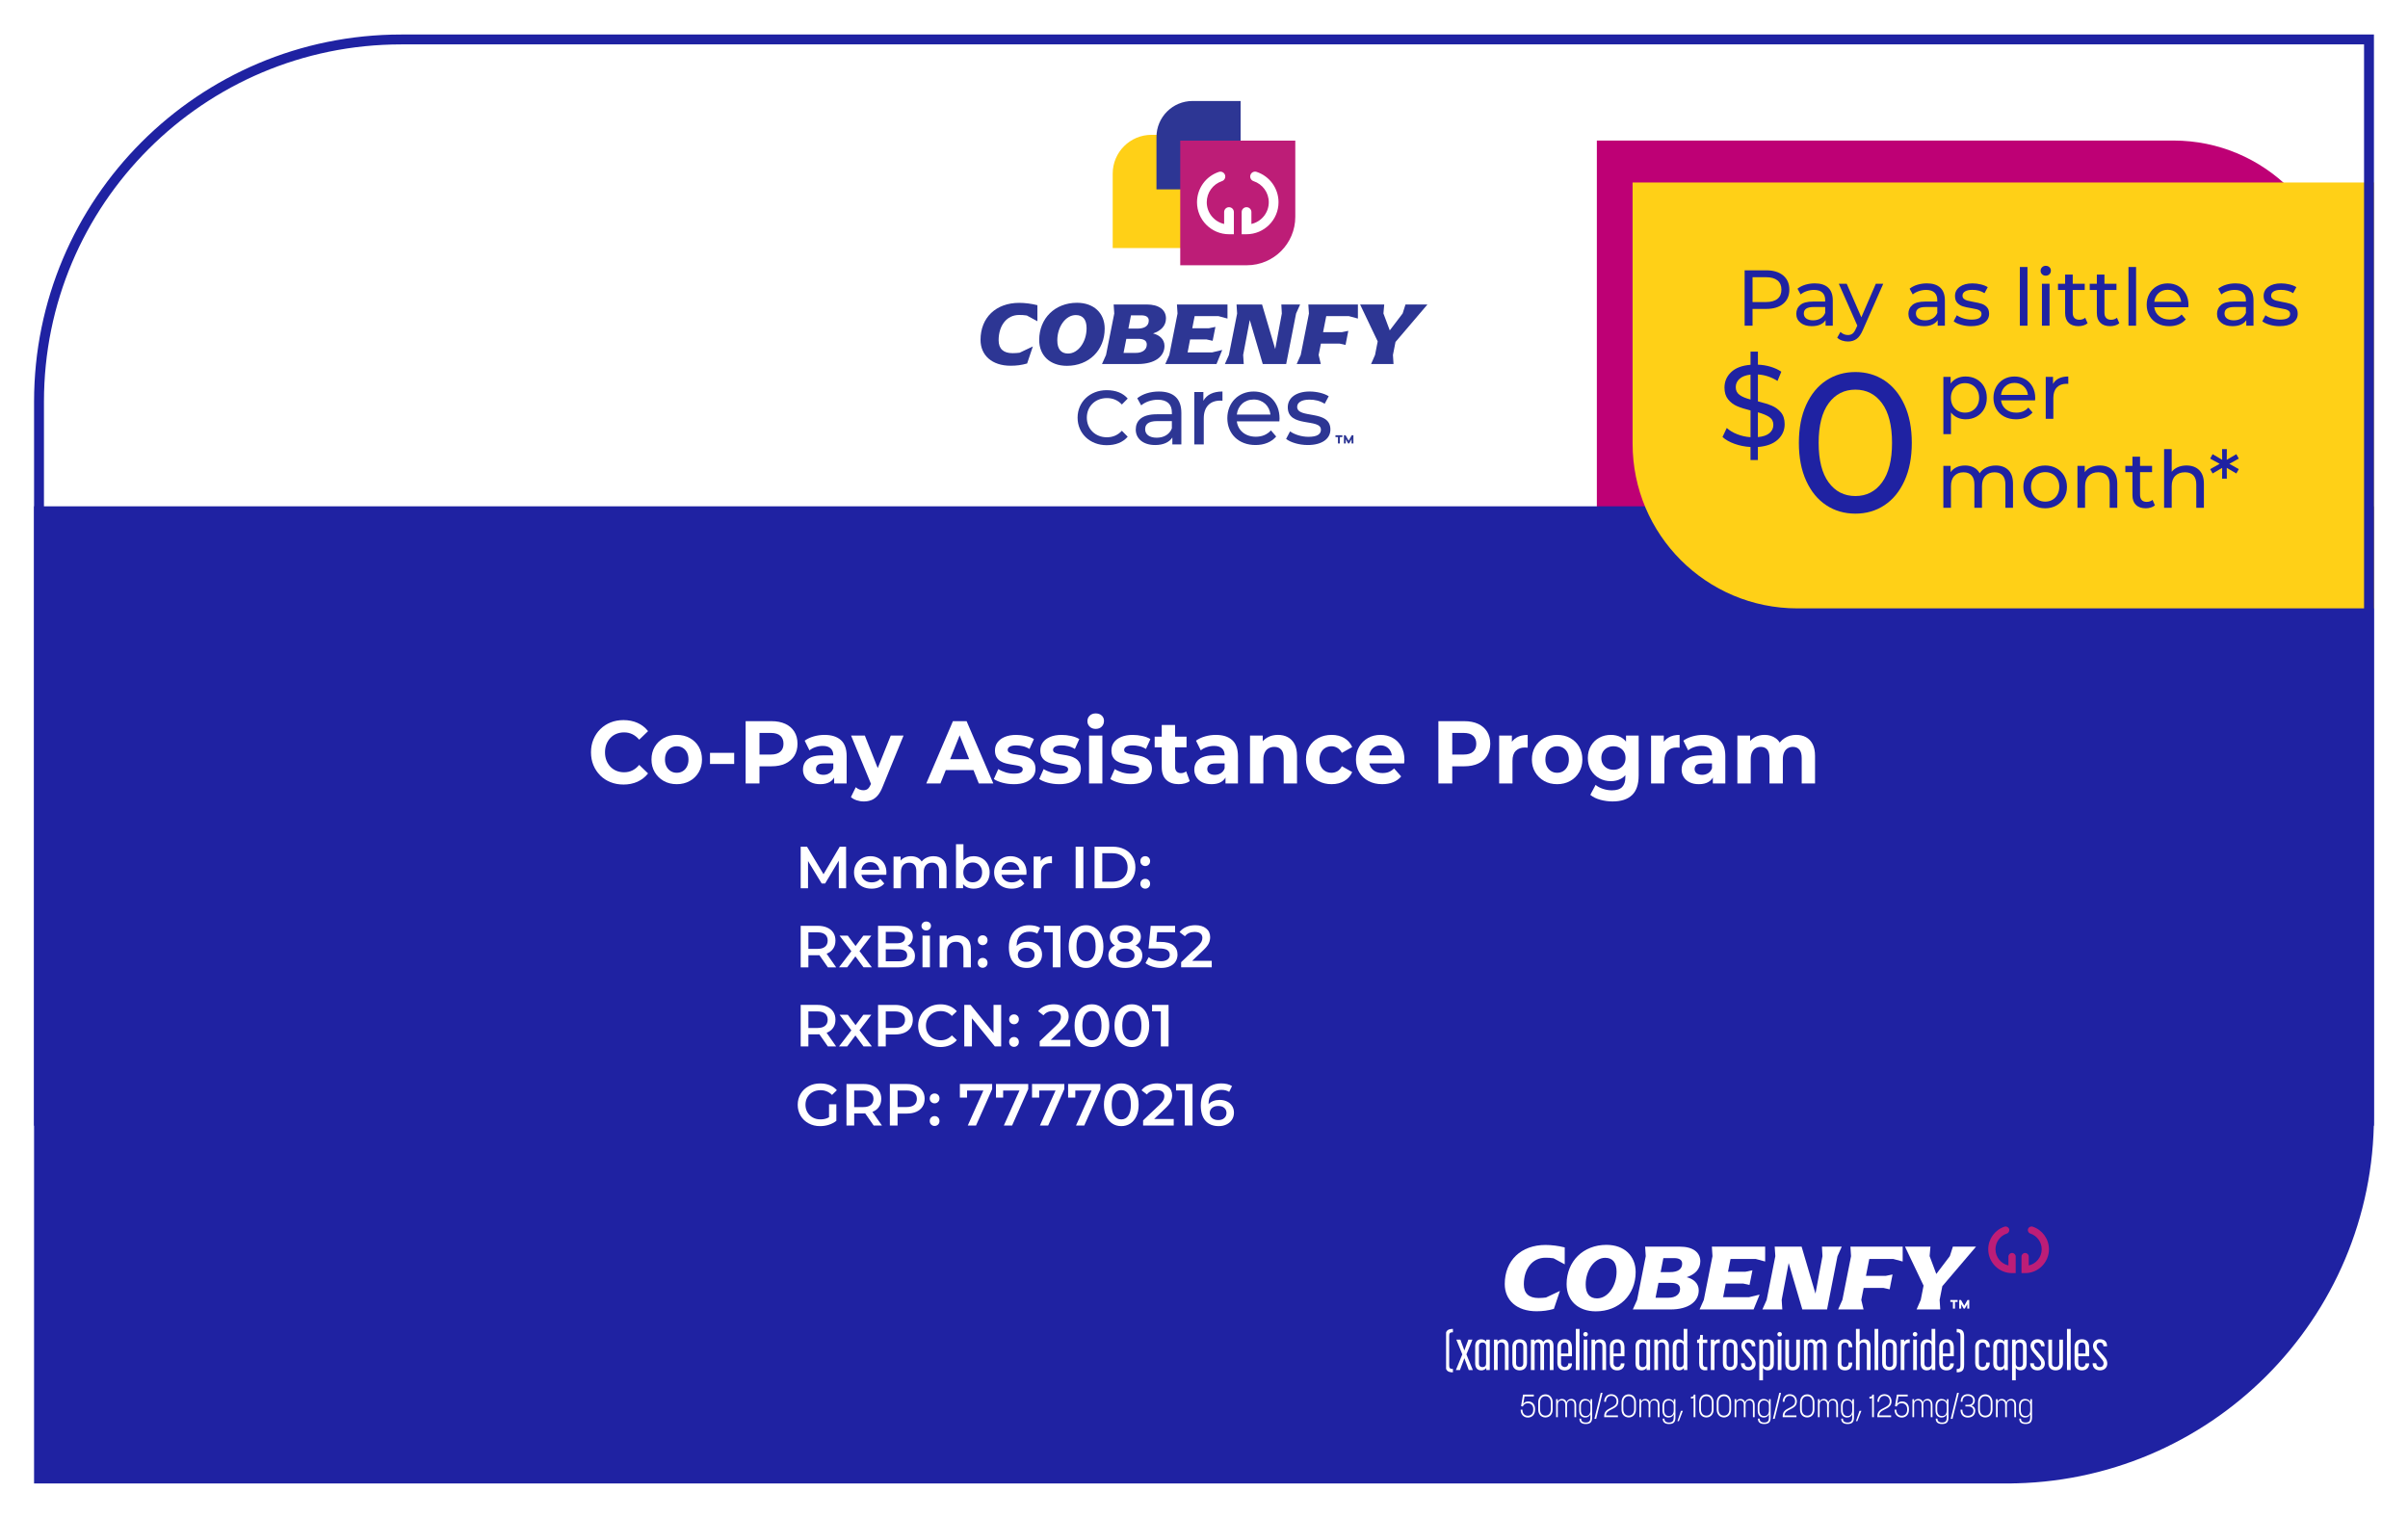 <?xml version="1.0" encoding="UTF-8"?>
<svg xmlns="http://www.w3.org/2000/svg" xmlns:xlink="http://www.w3.org/1999/xlink" version="1.1" viewBox="0 0 243.497 153.497">
  <defs>
    <style>
      .cls-1, .cls-2 {
        fill: none;
      }

      .cls-3 {
        fill: #be0075;
      }

      .cls-4 {
        fill: #1f22a2;
      }

      .cls-5 {
        fill: #ffd017;
      }

      .cls-6 {
        clip-path: url(#clippath-1);
      }

      .cls-7 {
        clip-path: url(#clippath-3);
      }

      .cls-8 {
        clip-path: url(#clippath-4);
      }

      .cls-9 {
        clip-path: url(#clippath-2);
      }

      .cls-10 {
        clip-path: url(#clippath-5);
      }

      .cls-11 {
        fill: #fff;
      }

      .cls-2 {
        stroke: #1f22a2;
        stroke-miterlimit: 10;
      }

      .cls-12 {
        fill: #bd1d77;
      }

      .cls-13 {
        fill: #2d3694;
      }

      .cls-14 {
        clip-path: url(#clippath);
      }
    </style>
    <clipPath id="clippath">
      <rect class="cls-1" width="243.497" height="153.497"/>
    </clipPath>
    <clipPath id="clippath-1">
      <rect class="cls-1" x="146.228" y="124.022" width="66.919" height="19.975"/>
    </clipPath>
    <clipPath id="clippath-2">
      <rect class="cls-1" x="146.228" y="124.022" width="66.858" height="19.975"/>
    </clipPath>
    <clipPath id="clippath-3">
      <rect class="cls-1" x="146.228" y="124.022" width="66.919" height="19.975"/>
    </clipPath>
    <clipPath id="clippath-4">
      <rect class="cls-1" x="99.152" y="9.501" width="45.193" height="36.432"/>
    </clipPath>
    <clipPath id="clippath-5">
      <rect class="cls-1" width="243.497" height="153.497"/>
    </clipPath>
  </defs>
  <!-- Generator: Adobe Illustrator 28.6.0, SVG Export Plug-In . SVG Version: 1.2.0 Build 709)  -->
  <g>
    <g id="Layer_1">
      <rect class="cls-11" width="243.497" height="153.497"/>
      <g class="cls-14">
        <path class="cls-3" d="M161.474,59.279V14.212h58.306c9.201,0,16.659,7.459,16.659,16.66v28.407h-74.965Z"/>
        <path class="cls-4" d="M202.929,149.507H3.944V51.702h235.608v61.181c0,20.227-16.396,36.624-36.623,36.624"/>
        <path class="cls-2" d="M202.929,149.507H3.944V51.702h235.608v61.181c0,20.227-16.396,36.624-36.623,36.624Z"/>
        <path class="cls-5" d="M240.053,18.452v43.067h-58.306c-9.201,0-16.659-7.459-16.659-16.66v-26.407h74.965Z"/>
      </g>
      <g>
        <path class="cls-4" d="M180.314,27.854c.416.347.624.824.624,1.432s-.208,1.085-.624,1.432-.987.52-1.712.52h-1.385v1.696h-.8v-5.6h2.185c.725,0,1.296.173,1.712.52ZM179.738,30.219c.267-.216.399-.527.399-.932s-.133-.716-.399-.932c-.267-.216-.653-.324-1.16-.324h-1.36v2.512h1.36c.507,0,.894-.108,1.16-.324Z"/>
        <path class="cls-4" d="M184.862,29.086c.312.288.468.717.468,1.288v2.56h-.728v-.56c-.128.197-.312.348-.549.452s-.519.156-.844.156c-.475,0-.854-.114-1.14-.344s-.428-.531-.428-.904c0-.373.136-.673.407-.9.272-.227.704-.34,1.296-.34h1.217v-.152c0-.331-.097-.584-.288-.76-.192-.176-.475-.264-.849-.264-.25,0-.495.042-.735.124-.24.083-.443.193-.608.332l-.32-.576c.219-.176.48-.311.784-.404.305-.093.627-.14.969-.14.586,0,1.035.144,1.348.432ZM184.099,32.194c.213-.13.367-.316.464-.556v-.592h-1.185c-.65,0-.976.219-.976.656,0,.213.082.381.248.504.165.123.395.184.688.184.294,0,.547-.065.761-.196Z"/>
        <path class="cls-4" d="M190.435,28.694l-2.057,4.664c-.182.432-.394.736-.636.912-.243.176-.535.264-.876.264-.208,0-.409-.034-.604-.1-.194-.067-.355-.164-.483-.292l.328-.576c.219.208.472.312.76.312.187,0,.343-.049.468-.148s.238-.268.34-.508l.137-.296-1.872-4.232h.8l1.479,3.392,1.464-3.392h.753Z"/>
        <path class="cls-4" d="M196.198,29.086c.312.288.468.717.468,1.288v2.56h-.728v-.56c-.128.197-.312.348-.549.452s-.519.156-.844.156c-.475,0-.854-.114-1.14-.344s-.428-.531-.428-.904c0-.373.136-.673.407-.9.272-.227.704-.34,1.296-.34h1.217v-.152c0-.331-.097-.584-.288-.76-.192-.176-.475-.264-.849-.264-.25,0-.495.042-.735.124-.24.083-.443.193-.608.332l-.32-.576c.219-.176.48-.311.784-.404.305-.093.627-.14.969-.14.586,0,1.035.144,1.348.432ZM195.435,32.194c.213-.13.367-.316.464-.556v-.592h-1.185c-.65,0-.976.219-.976.656,0,.213.082.381.248.504.165.123.395.184.688.184.294,0,.547-.065.761-.196Z"/>
        <path class="cls-4" d="M198.306,32.843c-.32-.093-.571-.212-.752-.356l.319-.608c.187.133.413.24.681.32.267.08.535.12.808.12.672,0,1.008-.192,1.008-.576,0-.128-.045-.229-.136-.304s-.204-.129-.34-.164-.33-.073-.58-.116c-.342-.053-.62-.115-.836-.184s-.401-.187-.557-.352c-.154-.165-.231-.397-.231-.696,0-.384.16-.692.479-.924.32-.232.75-.348,1.288-.348.283,0,.565.035.849.104.282.069.515.163.695.28l-.328.608c-.347-.224-.754-.336-1.224-.336-.325,0-.573.053-.744.16-.171.106-.256.248-.256.424,0,.139.048.248.145.328.096.08.214.139.355.176.142.038.34.08.596.128.342.059.617.122.828.188.211.067.391.18.54.34.149.16.225.384.225.672,0,.384-.164.689-.492.916s-.775.34-1.34.34c-.347,0-.681-.046-1-.14Z"/>
        <path class="cls-4" d="M204.249,26.998h.769v5.936h-.769v-5.936Z"/>
        <path class="cls-4" d="M206.494,27.734c-.099-.096-.148-.213-.148-.352s.05-.257.148-.356c.099-.099.223-.148.372-.148s.272.047.372.14c.099.093.147.209.147.348,0,.144-.049.265-.147.364-.1.099-.223.148-.372.148s-.273-.048-.372-.144ZM206.481,28.694h.769v4.24h-.769v-4.24Z"/>
        <path class="cls-4" d="M211.098,32.686c-.112.096-.251.169-.416.22-.166.05-.336.076-.513.076-.427,0-.757-.114-.991-.344-.235-.229-.353-.557-.353-.984v-2.328h-.72v-.632h.72v-.928h.769v.928h1.216v.632h-1.216v2.296c0,.229.057.405.172.528.114.123.278.184.492.184.234,0,.435-.066.6-.2l.24.552Z"/>
        <path class="cls-4" d="M214.306,32.686c-.112.096-.251.169-.416.22-.166.05-.336.076-.513.076-.427,0-.757-.114-.991-.344-.235-.229-.353-.557-.353-.984v-2.328h-.72v-.632h.72v-.928h.769v.928h1.216v.632h-1.216v2.296c0,.229.057.405.172.528.114.123.278.184.492.184.234,0,.435-.066.6-.2l.24.552Z"/>
        <path class="cls-4" d="M215.232,26.998h.769v5.936h-.769v-5.936Z"/>
        <path class="cls-4" d="M221.281,31.071h-3.44c.049.373.213.673.492.9.28.227.628.34,1.044.34.507,0,.915-.17,1.225-.512l.424.496c-.192.224-.431.395-.716.512s-.604.176-.956.176c-.448,0-.846-.092-1.192-.276s-.614-.441-.804-.772-.284-.704-.284-1.12c0-.411.092-.781.276-1.112.184-.331.437-.588.76-.772.322-.184.687-.276,1.092-.276s.767.092,1.084.276.565.441.744.772.268.709.268,1.136c0,.059-.005.136-.016.232ZM218.277,29.639c-.248.224-.394.517-.437.88h2.721c-.043-.357-.188-.649-.437-.876s-.556-.34-.924-.34-.676.112-.924.336Z"/>
        <path class="cls-4" d="M227.405,29.086c.312.288.468.717.468,1.288v2.56h-.728v-.56c-.128.197-.312.348-.549.452s-.519.156-.844.156c-.475,0-.854-.114-1.14-.344s-.428-.531-.428-.904c0-.373.136-.673.407-.9.272-.227.704-.34,1.296-.34h1.217v-.152c0-.331-.097-.584-.288-.76-.192-.176-.475-.264-.849-.264-.25,0-.495.042-.735.124-.24.083-.443.193-.608.332l-.32-.576c.219-.176.48-.311.784-.404.305-.093.627-.14.969-.14.586,0,1.035.144,1.348.432ZM226.642,32.194c.213-.13.367-.316.464-.556v-.592h-1.185c-.65,0-.976.219-.976.656,0,.213.082.381.248.504.165.123.395.184.688.184.294,0,.547-.065.761-.196Z"/>
        <path class="cls-4" d="M229.514,32.843c-.32-.093-.571-.212-.752-.356l.319-.608c.187.133.413.24.681.32.267.08.535.12.808.12.672,0,1.008-.192,1.008-.576,0-.128-.045-.229-.136-.304s-.204-.129-.34-.164-.33-.073-.58-.116c-.342-.053-.62-.115-.836-.184s-.401-.187-.557-.352c-.154-.165-.231-.397-.231-.696,0-.384.16-.692.479-.924.32-.232.75-.348,1.288-.348.283,0,.565.035.849.104.282.069.515.163.695.28l-.328.608c-.347-.224-.754-.336-1.224-.336-.325,0-.573.053-.744.16-.171.106-.256.248-.256.424,0,.139.048.248.145.328.096.08.214.139.355.176.142.038.34.08.596.128.342.059.617.122.828.188.211.067.391.18.54.34.149.16.225.384.225.672,0,.384-.164.689-.492.916s-.775.34-1.34.34c-.347,0-.681-.046-1-.14Z"/>
      </g>
      <g>
        <path class="cls-4" d="M199.866,38.343c.325.181.58.435.764.76.185.325.276.702.276,1.128,0,.427-.092.804-.276,1.132-.184.328-.438.583-.764.764-.325.182-.693.272-1.104.272-.304,0-.582-.059-.836-.176-.253-.117-.468-.288-.644-.512v2.192h-.769v-5.792h.736v.672c.171-.235.387-.412.648-.532.261-.12.549-.18.863-.18.411,0,.779.09,1.104.272ZM199.43,41.538c.217-.125.387-.301.513-.528.125-.227.188-.487.188-.78,0-.293-.062-.553-.188-.78-.126-.227-.296-.401-.513-.524-.216-.123-.46-.184-.731-.184-.267,0-.508.062-.724.188-.217.125-.388.3-.513.524s-.188.483-.188.776c0,.293.061.554.184.78s.293.403.512.528c.219.125.462.188.729.188.271,0,.516-.062.731-.188Z"/>
        <path class="cls-4" d="M205.786,40.487h-3.44c.049.373.213.673.492.9.28.227.628.34,1.044.34.507,0,.915-.17,1.225-.512l.424.496c-.192.224-.431.395-.716.512s-.604.176-.956.176c-.448,0-.846-.092-1.192-.276s-.614-.441-.804-.772-.284-.704-.284-1.12c0-.411.092-.781.276-1.112.184-.331.437-.588.76-.772.322-.184.687-.276,1.092-.276s.767.092,1.084.276.565.441.744.772.268.709.268,1.136c0,.059-.005.136-.016.232ZM202.782,39.055c-.248.224-.394.517-.437.88h2.721c-.043-.357-.188-.649-.437-.876s-.556-.34-.924-.34-.676.112-.924.336Z"/>
        <path class="cls-4" d="M208.193,38.263c.262-.128.579-.192.952-.192v.744c-.043-.005-.102-.008-.176-.008-.416,0-.743.124-.98.372s-.355.601-.355,1.06v2.112h-.769v-4.24h.736v.712c.134-.246.331-.432.592-.56Z"/>
      </g>
      <g>
        <path class="cls-4" d="M203.086,47.535c.312.309.468.768.468,1.376v2.44h-.768v-2.352c0-.411-.095-.72-.284-.928s-.46-.312-.812-.312c-.39,0-.699.121-.929.364-.229.243-.344.591-.344,1.044v2.184h-.768v-2.352c0-.411-.095-.72-.284-.928s-.46-.312-.812-.312c-.389,0-.698.121-.928.364s-.344.591-.344,1.044v2.184h-.769v-4.24h.736v.632c.154-.219.357-.385.608-.5.25-.115.536-.172.855-.172.331,0,.624.066.88.2.257.133.454.328.593.584.159-.245.382-.437.668-.576.285-.139.606-.208.964-.208.533,0,.956.154,1.268.464Z"/>
        <path class="cls-4" d="M205.674,51.119c-.336-.187-.599-.444-.788-.772s-.284-.7-.284-1.116.095-.788.284-1.116c.189-.328.452-.584.788-.768s.715-.276,1.136-.276.799.092,1.132.276.595.44.784.768c.189.328.284.7.284,1.116s-.095.788-.284,1.116-.451.585-.784.772-.711.28-1.132.28-.8-.093-1.136-.28ZM207.542,50.538c.216-.125.385-.301.508-.528.122-.227.184-.487.184-.78,0-.293-.062-.553-.184-.78-.123-.227-.292-.401-.508-.524-.217-.123-.46-.184-.732-.184-.271,0-.516.062-.732.184-.216.123-.387.297-.512.524s-.188.487-.188.78c0,.293.062.554.188.78s.296.403.512.528c.217.125.461.188.732.188.272,0,.516-.062.732-.188Z"/>
        <path class="cls-4" d="M213.622,47.538c.316.312.476.77.476,1.372v2.44h-.768v-2.352c0-.411-.1-.72-.296-.928-.198-.208-.48-.312-.849-.312-.416,0-.744.121-.983.364-.24.243-.36.591-.36,1.044v2.184h-.769v-4.24h.736v.64c.154-.219.364-.387.628-.504.265-.117.564-.176.9-.176.538,0,.967.156,1.284.468Z"/>
        <path class="cls-4" d="M217.906,51.102c-.112.096-.251.169-.416.22-.166.05-.336.076-.513.076-.427,0-.757-.114-.991-.344-.235-.229-.353-.557-.353-.984v-2.328h-.72v-.632h.72v-.928h.769v.928h1.216v.632h-1.216v2.296c0,.229.057.405.172.528.114.123.278.184.492.184.234,0,.435-.066.6-.2l.24.552Z"/>
        <path class="cls-4" d="M222.382,47.538c.316.312.476.77.476,1.372v2.44h-.768v-2.352c0-.411-.1-.72-.296-.928-.198-.208-.48-.312-.849-.312-.416,0-.744.121-.983.364-.24.243-.36.591-.36,1.044v2.184h-.769v-5.936h.769v2.296c.16-.203.369-.36.628-.472.259-.112.548-.168.868-.168.538,0,.967.156,1.284.468Z"/>
        <path class="cls-4" d="M225.434,46.902l.952.536-.248.44-.968-.568.008,1.088h-.479l.008-1.088-.968.568-.248-.44.96-.536-.96-.528.248-.448.968.568-.008-1.08h.479l-.008,1.08.968-.568.248.448-.952.528Z"/>
      </g>
      <path class="cls-4" d="M179.77,44.455c-.463.428-1.134.676-2.012.746v1.318h-.746v-1.318c-.567-.031-1.106-.138-1.615-.321-.509-.182-.915-.414-1.218-.693l.431-.91c.28.256.634.468,1.062.635.428.167.874.267,1.341.297v-2.705c-.544-.132-.997-.276-1.358-.431-.361-.156-.665-.385-.909-.688-.245-.303-.367-.7-.367-1.189,0-.614.223-1.135.67-1.562.447-.427,1.102-.676,1.965-.746v-1.329h.746v1.317c.443.016.873.085,1.288.21.416.125.775.292,1.079.501l-.385.933c-.63-.396-1.291-.614-1.982-.653v2.717c.567.14,1.034.286,1.399.437.365.152.674.377.927.676.253.299.379.698.379,1.195,0,.614-.231,1.135-.693,1.562ZM175.904,39.932c.256.187.625.342,1.107.466v-2.519c-.498.062-.871.208-1.119.437-.249.229-.373.507-.373.834,0,.334.128.594.385.781ZM178.93,43.797c.261-.222.391-.5.391-.834,0-.342-.134-.604-.402-.787-.269-.182-.655-.344-1.16-.484v2.507c.521-.047.911-.181,1.172-.402Z"/>
      <path class="cls-4" d="M184.672,51.09c-.86-.566-1.537-1.39-2.03-2.47s-.74-2.36-.74-3.84.247-2.76.74-3.84,1.17-1.903,2.03-2.47c.859-.566,1.843-.85,2.949-.85,1.094,0,2.07.284,2.931.85.859.567,1.536,1.39,2.029,2.47s.74,2.36.74,3.84-.247,2.76-.74,3.84-1.17,1.904-2.029,2.47c-.86.567-1.837.85-2.931.85-1.106,0-2.09-.283-2.949-.85ZM190.312,48.78c.673-.92,1.01-2.253,1.01-4,0-1.747-.337-3.08-1.01-4-.674-.92-1.57-1.38-2.69-1.38-1.133,0-2.036.46-2.71,1.38-.673.92-1.01,2.253-1.01,4,0,1.747.337,3.08,1.01,4,.674.92,1.577,1.38,2.71,1.38,1.12,0,2.017-.46,2.69-1.38Z"/>
      <path class="cls-11" d="M197.218,131.456v.193h.263v.679h.206v-.679h.267v-.193h-.736ZM198.952,131.456l-.328.579-.328-.579h-.179v.872h.199v-.442l.249.442h.116l.25-.444v.444h.199v-.872h-.178Z"/>
      <g class="cls-6">
        <path class="cls-11" d="M152.161,129.84c0,1.645,1.223,2.754,3.206,2.754.623,0,1.171-.067,1.762-.239l.611-1.817-1.413.669c-.221.029-.485.048-.749.048-.981,0-1.487-.468-1.487-1.377,0-1.559.854-2.697,2.183-2.697.275,0,.538.01.823.058l1.128.612v-1.712c-.643-.163-1.339-.249-1.94-.249-2.468,0-4.124,1.559-4.124,3.95"/>
        <path class="cls-11" d="M162.445,125.88c-2.341,0-4.029,1.655-4.029,3.969,0,1.654,1.15,2.754,2.953,2.754,2.342,0,4.029-1.654,4.029-3.969,0-1.654-1.16-2.754-2.953-2.754M161.496,131.293c-.759,0-1.15-.488-1.15-1.406,0-1.463.897-2.697,1.973-2.697.759,0,1.149.488,1.149,1.406,0,1.463-.896,2.697-1.972,2.697"/>
        <path class="cls-11" d="M171.934,127.545c0-.909-.749-1.483-2.057-1.483h-3.522l.063.966-.875,4.419-.433.965h3.818c1.835,0,2.848-.812,2.848-1.931,0-.737-.58-1.177-1.224-1.33.844-.277,1.382-.813,1.382-1.606M168.717,131.227h-1.308l.296-1.502h1.244c.633,0,.939.191.939.612,0,.545-.454.89-1.171.89M168.886,128.635h-.96l.274-1.415h1.087c.537,0,.812.191.812.554,0,.574-.443.861-1.213.861"/>
        <polygon class="cls-11" points="173.167 127.028 172.29 131.446 171.859 132.412 177.322 132.412 177.934 130.911 176.868 131.169 174.243 131.169 174.506 129.792 176.268 129.792 176.911 129.935 177.206 128.453 176.51 128.596 174.738 128.596 174.991 127.305 177.533 127.305 178.493 127.564 178.493 126.062 173.104 126.062 173.167 127.028"/>
        <polygon class="cls-11" points="184.235 126.062 184.288 127.028 183.581 130.815 182.178 126.062 179.457 126.062 179.521 127.028 178.645 131.446 178.213 132.412 180.227 132.412 180.164 131.446 180.871 127.717 182.252 132.412 184.752 132.412 185.807 127.028 186.239 126.062 184.235 126.062"/>
        <polygon class="cls-11" points="187.178 127.028 186.303 131.446 185.87 132.412 188.444 132.412 188.212 131.446 188.454 130.232 190.437 130.232 191.08 130.375 191.376 128.874 190.68 129.017 188.686 129.017 189.024 127.305 191.439 127.305 192.399 127.564 192.399 126.062 187.115 126.062 187.178 127.028"/>
      </g>
      <g class="cls-9">
        <polygon class="cls-11" points="199.816 126.062 197.475 126.062 197.169 127.018 195.798 128.826 195.123 127.018 195.207 126.062 192.634 126.062 194.511 130.002 194.226 131.446 193.804 132.412 196.198 132.412 196.135 131.446 196.409 130.059 199.816 126.062"/>
        <path class="cls-12" d="M204.78,128.737h-.366v-1.67c0-.203.164-.367.366-.367.203,0,.367.164.367.367v.896c.748-.168,1.309-.837,1.309-1.635,0-.724-.461-1.364-1.148-1.591-.192-.064-.297-.272-.233-.464.064-.192.272-.296.464-.233.987.327,1.651,1.247,1.651,2.288,0,1.328-1.081,2.409-2.41,2.409M203.827,127.067c0-.203-.164-.367-.367-.367-.202,0-.367.164-.367.367v.896c-.748-.168-1.309-.837-1.309-1.635,0-.722.46-1.361,1.145-1.59.192-.064.296-.272.232-.464-.065-.192-.272-.296-.465-.232-.984.329-1.645,1.248-1.645,2.286,0,1.328,1.081,2.409,2.409,2.409h.367v-1.67Z"/>
      </g>
      <g class="cls-7">
        <path class="cls-11" d="M146.168,137.964v-2.783c0-.554.154-.801.752-.801v.34c-.329,0-.379.115-.379.39v2.925c0,.28.044.396.379.396v.34c-.598,0-.752-.247-.752-.807"/>
        <polygon class="cls-11" points="147.868 136.954 147.264 135.461 147.676 135.461 148.077 136.559 148.483 135.461 148.894 135.461 148.285 136.954 148.933 138.54 148.521 138.54 148.077 137.344 147.632 138.54 147.22 138.54 147.868 136.954"/>
        <path class="cls-11" d="M149.169,137.843v-1.69c0-.494.242-.725.626-.725.274,0,.444.159.499.247v-.214h.352v3.079h-.352v-.214c-.055.083-.225.247-.499.247-.384,0-.626-.23-.626-.73M149.91,138.244c.214,0,.362-.126.362-.384v-1.735c0-.247-.148-.373-.362-.373s-.362.132-.362.39v1.718c0,.258.148.384.362.384"/>
        <path class="cls-11" d="M151.072,135.461h.351v.22c.061-.094.225-.253.5-.253.389,0,.626.236.626.725v2.387h-.374v-2.404c0-.258-.164-.39-.368-.39-.203,0-.362.132-.362.374v2.42h-.373v-3.079Z"/>
        <path class="cls-11" d="M152.932,137.794v-1.597c0-.467.269-.769.741-.769.461,0,.736.302.736.769v1.597c0,.483-.275.779-.736.779-.472,0-.741-.296-.741-.779M153.673,138.233c.209,0,.362-.126.362-.39v-1.69c0-.253-.148-.39-.362-.39-.219,0-.368.137-.368.39v1.69c0,.264.154.39.368.39"/>
        <path class="cls-11" d="M154.808,135.461h.357v.181c.049-.066.17-.214.417-.214.219,0,.39.099.477.28.072-.132.231-.28.484-.28.34,0,.548.214.548.675v2.437h-.373v-2.453c0-.236-.137-.341-.291-.341-.121,0-.291.094-.291.33v2.464h-.373v-2.453c0-.236-.132-.341-.291-.341-.132,0-.291.105-.291.33v2.464h-.373v-3.079Z"/>
        <path class="cls-11" d="M157.481,137.794v-1.597c0-.467.269-.774.741-.774.521,0,.735.318.735.873v.85h-1.103v.714c0,.231.176.379.368.379.214,0,.362-.132.362-.341v-.033h.373v.033c0,.379-.269.676-.735.676-.472,0-.741-.297-.741-.78M158.584,136.872v-.659c0-.318-.137-.455-.362-.455-.198,0-.368.131-.368.395v.719h.73Z"/>
        <rect class="cls-11" x="159.348" y="134.38" width=".373" height="4.161"/>
        <path class="cls-11" d="M160.334,134.693c.121,0,.231.099.231.23,0,.121-.11.225-.231.225-.132,0-.236-.104-.236-.225,0-.131.104-.23.236-.23M160.142,135.461h.373v3.079h-.373v-3.079Z"/>
        <path class="cls-11" d="M160.929,135.461h.351v.22c.061-.094.225-.253.5-.253.389,0,.626.236.626.725v2.387h-.374v-2.404c0-.258-.164-.39-.367-.39-.204,0-.363.132-.363.374v2.42h-.373v-3.079Z"/>
        <path class="cls-11" d="M162.79,137.794v-1.597c0-.467.269-.774.741-.774.521,0,.735.318.735.873v.85h-1.103v.714c0,.231.176.379.368.379.214,0,.362-.132.362-.341v-.033h.373v.033c0,.379-.269.676-.735.676-.472,0-.741-.297-.741-.78M163.893,136.872v-.659c0-.318-.137-.455-.362-.455-.198,0-.368.131-.368.395v.719h.73Z"/>
        <path class="cls-11" d="M165.381,137.843v-1.69c0-.494.242-.725.626-.725.274,0,.444.159.499.247v-.214h.351v3.079h-.351v-.214c-.055.083-.225.247-.499.247-.384,0-.626-.23-.626-.73M166.122,138.244c.214,0,.362-.126.362-.384v-1.735c0-.247-.148-.373-.362-.373s-.362.132-.362.39v1.718c0,.258.148.384.362.384"/>
        <path class="cls-11" d="M167.283,135.461h.351v.22c.061-.094.225-.253.5-.253.389,0,.626.236.626.725v2.387h-.374v-2.404c0-.258-.164-.39-.368-.39-.203,0-.362.132-.362.374v2.42h-.373v-3.079Z"/>
        <path class="cls-11" d="M169.146,137.849v-1.696c0-.494.242-.724.626-.724.274,0,.428.153.477.241v-1.29h.373v4.161h-.351v-.214c-.055.088-.225.247-.499.247-.384,0-.626-.231-.626-.725M169.887,138.25c.214,0,.362-.132.362-.39v-1.734c0-.247-.148-.374-.362-.374s-.362.132-.362.39v1.718c0,.258.148.39.362.39"/>
        <path class="cls-11" d="M171.819,137.833v-2.036h-.209v-.319c.242,0,.308-.077.308-.488h.274v.472h.45v.335h-.45v2.058c0,.373.192.395.45.373v.329c-.345.028-.823.05-.823-.724"/>
        <path class="cls-11" d="M172.998,135.461h.351v.22c.137-.22.352-.264.56-.247v.373c-.324-.033-.538.115-.538.483v2.25h-.373v-3.079Z"/>
        <path class="cls-11" d="M174.218,137.794v-1.597c0-.467.269-.769.741-.769.461,0,.735.302.735.769v1.597c0,.483-.274.779-.735.779-.472,0-.741-.296-.741-.779M174.959,138.233c.209,0,.362-.126.362-.39v-1.69c0-.253-.148-.39-.362-.39-.22,0-.368.137-.368.39v1.69c0,.264.154.39.368.39"/>
        <path class="cls-11" d="M176.046,137.854h.373c0,.258.154.384.379.384s.357-.17.357-.351c0-.132-.011-.236-.17-.423l-.604-.702c-.225-.258-.297-.489-.297-.67,0-.346.247-.67.687-.67.472,0,.735.242.735.714h-.368c0-.264-.159-.379-.34-.379-.209,0-.346.137-.346.341,0,.109.044.241.16.373l.609.702c.263.308.307.5.307.725,0,.329-.241.675-.73.675-.472,0-.752-.274-.752-.719"/>
        <path class="cls-11" d="M177.898,135.462h.351v.219c.06-.088.225-.247.499-.247.39,0,.626.231.626.725v1.685c0,.488-.236.724-.626.724-.28,0-.422-.159-.477-.247v1.257h-.373v-4.116ZM178.633,138.239c.22,0,.368-.132.368-.384v-1.707c0-.258-.148-.39-.368-.39-.203,0-.362.126-.362.379v1.718c0,.252.154.384.362.384"/>
        <path class="cls-11" d="M179.961,134.693c.12,0,.23.099.23.23,0,.121-.11.225-.23.225-.132,0-.236-.104-.236-.225,0-.131.104-.23.236-.23M179.769,135.461h.373v3.079h-.373v-3.079Z"/>
        <path class="cls-11" d="M180.531,137.838v-2.377h.373v2.421c0,.23.159.351.368.351.203,0,.363-.121.363-.351v-2.421h.373v2.377c0,.445-.291.735-.736.735-.461,0-.741-.29-.741-.735"/>
        <path class="cls-11" d="M182.415,135.461h.357v.181c.049-.066.17-.214.417-.214.219,0,.39.099.477.28.072-.132.231-.28.484-.28.34,0,.548.214.548.675v2.437h-.373v-2.453c0-.236-.137-.341-.291-.341-.121,0-.291.094-.291.33v2.464h-.373v-2.453c0-.236-.132-.341-.291-.341-.132,0-.291.105-.291.33v2.464h-.373v-3.079Z"/>
        <path class="cls-11" d="M185.83,137.794v-1.597c0-.467.269-.769.741-.769.461,0,.736.302.736.769v.033h-.374v-.077c0-.253-.148-.39-.362-.39-.219,0-.368.137-.368.39v1.69c0,.264.154.39.368.39.209,0,.362-.126.362-.39v-.065h.374v.016c0,.483-.275.779-.736.779-.472,0-.741-.296-.741-.779"/>
        <path class="cls-11" d="M187.673,134.38h.373v1.295c.088-.148.264-.247.489-.247.378,0,.615.209.615.725v2.388h-.374v-2.399c0-.258-.148-.39-.368-.39-.203,0-.362.126-.362.373v2.416h-.373v-4.161Z"/>
        <rect class="cls-11" x="189.559" y="134.38" width=".373" height="4.161"/>
        <path class="cls-11" d="M190.325,137.794v-1.597c0-.467.269-.769.741-.769.461,0,.735.302.735.769v1.597c0,.483-.274.779-.735.779-.472,0-.741-.296-.741-.779M191.066,138.233c.209,0,.362-.126.362-.39v-1.69c0-.253-.148-.39-.362-.39-.22,0-.368.137-.368.39v1.69c0,.264.154.39.368.39"/>
        <path class="cls-11" d="M192.201,135.461h.351v.22c.138-.22.352-.264.56-.247v.373c-.324-.033-.538.115-.538.483v2.25h-.373v-3.079Z"/>
        <path class="cls-11" d="M193.653,134.693c.12,0,.23.099.23.23,0,.121-.11.225-.23.225-.132,0-.236-.104-.236-.225,0-.131.104-.23.236-.23M193.461,135.461h.373v3.079h-.373v-3.079Z"/>
        <path class="cls-11" d="M194.218,137.849v-1.696c0-.494.242-.724.626-.724.274,0,.428.153.477.241v-1.29h.373v4.161h-.351v-.214c-.055.088-.225.247-.499.247-.384,0-.626-.231-.626-.725M194.959,138.25c.214,0,.362-.132.362-.39v-1.734c0-.247-.148-.374-.362-.374s-.362.132-.362.39v1.718c0,.258.148.39.362.39"/>
        <path class="cls-11" d="M196.095,137.794v-1.597c0-.467.269-.774.741-.774.521,0,.735.318.735.873v.85h-1.103v.714c0,.231.176.379.368.379.214,0,.362-.132.362-.341v-.033h.373v.033c0,.379-.269.676-.735.676-.472,0-.741-.297-.741-.78M197.198,136.872v-.659c0-.318-.137-.455-.362-.455-.198,0-.368.131-.368.395v.719h.73Z"/>
        <path class="cls-11" d="M198.24,138.036v-2.926c0-.274-.049-.389-.379-.389v-.341c.604,0,.752.247.752.802v2.783c0,.56-.148.806-.752.806v-.34c.335,0,.379-.115.379-.395"/>
        <path class="cls-11" d="M199.733,137.794v-1.597c0-.467.269-.769.741-.769.461,0,.736.302.736.769v.033h-.374v-.077c0-.253-.148-.39-.362-.39-.22,0-.368.137-.368.39v1.69c0,.264.154.39.368.39.209,0,.362-.126.362-.39v-.065h.374v.016c0,.483-.275.779-.736.779-.472,0-.741-.296-.741-.779"/>
        <path class="cls-11" d="M201.557,137.843v-1.69c0-.494.242-.725.626-.725.274,0,.444.159.499.247v-.214h.351v3.079h-.351v-.214c-.055.083-.225.247-.499.247-.384,0-.626-.23-.626-.73M202.298,138.244c.214,0,.362-.126.362-.384v-1.735c0-.247-.148-.373-.362-.373s-.362.132-.362.39v1.718c0,.258.148.384.362.384"/>
        <path class="cls-11" d="M203.46,135.462h.351v.219c.06-.088.225-.247.499-.247.39,0,.626.231.626.725v1.685c0,.488-.236.724-.626.724-.28,0-.422-.159-.477-.247v1.257h-.373v-4.116ZM204.195,138.239c.22,0,.368-.132.368-.384v-1.707c0-.258-.148-.39-.368-.39-.203,0-.362.126-.362.379v1.718c0,.252.153.384.362.384"/>
        <path class="cls-11" d="M205.292,137.854h.373c0,.258.154.384.379.384s.357-.17.357-.351c0-.132-.011-.236-.171-.423l-.603-.702c-.225-.258-.297-.489-.297-.67,0-.346.247-.67.686-.67.472,0,.736.242.736.714h-.368c0-.264-.159-.379-.34-.379-.209,0-.346.137-.346.341,0,.109.044.241.159.373l.609.702c.264.308.308.5.308.725,0,.329-.242.675-.73.675-.472,0-.752-.274-.752-.719"/>
        <path class="cls-11" d="M207.13,137.838v-2.377h.373v2.421c0,.23.159.351.368.351.203,0,.362-.121.362-.351v-2.421h.374v2.377c0,.445-.291.735-.736.735-.461,0-.741-.29-.741-.735"/>
        <rect class="cls-11" x="209.013" y="134.38" width=".373" height="4.161"/>
        <path class="cls-11" d="M209.78,137.794v-1.597c0-.467.269-.774.741-.774.521,0,.735.318.735.873v.85h-1.103v.714c0,.231.176.379.368.379.214,0,.362-.132.362-.341v-.033h.373v.033c0,.379-.269.676-.735.676-.472,0-.741-.297-.741-.78M210.883,136.872v-.659c0-.318-.137-.455-.362-.455-.198,0-.368.131-.368.395v.719h.73Z"/>
        <path class="cls-11" d="M211.605,137.854h.373c0,.258.154.384.379.384s.357-.17.357-.351c0-.132-.011-.236-.17-.423l-.604-.702c-.225-.258-.297-.489-.297-.67,0-.346.247-.67.687-.67.472,0,.735.242.735.714h-.368c0-.264-.159-.379-.34-.379-.209,0-.346.137-.346.341,0,.109.044.241.16.373l.609.702c.263.308.307.5.307.725,0,.329-.241.675-.73.675-.472,0-.752-.274-.752-.719"/>
        <path class="cls-11" d="M153.769,142.548h.179c0,.39.225.611.543.611.312,0,.552-.212.552-.595v-.097c0-.351-.237-.572-.549-.572-.262,0-.407.12-.509.332l-.173-.043.198-1.166h1.092v.189h-.941l-.13.757c.093-.143.259-.251.506-.251.401,0,.688.283.688.754v.097c0,.471-.299.78-.728.78-.432,0-.728-.325-.728-.796"/>
        <path class="cls-11" d="M155.546,142.538v-.743c0-.471.296-.799.728-.799.426,0,.728.328.728.799v.743c0,.471-.302.796-.728.796-.432,0-.728-.325-.728-.796M156.274,143.149c.318,0,.546-.23.546-.64v-.685c0-.409-.228-.64-.546-.64-.321,0-.546.231-.546.64v.685c0,.41.225.64.546.64"/>
        <path class="cls-11" d="M157.353,141.483h.167v.244c.061-.143.203-.27.428-.27.219,0,.386.12.463.335.062-.192.235-.335.478-.335.318,0,.494.24.494.63v1.221h-.176v-1.247c0-.279-.129-.451-.373-.451-.238,0-.376.165-.376.431v1.267h-.176v-1.247c0-.286-.139-.451-.377-.451-.234,0-.379.162-.379.431v1.267h-.173v-1.825Z"/>
        <path class="cls-11" d="M159.709,143.448h.17c0,.204.108.396.469.396.358,0,.475-.172.475-.497v-.338c-.074.186-.247.332-.524.332-.383,0-.611-.27-.611-.725v-.445c0-.441.225-.711.595-.711.278,0,.478.137.549.325v-.302h.167v1.835c0,.442-.145.679-.651.679-.509,0-.639-.263-.639-.549M160.345,143.188c.296,0,.478-.205.478-.562v-.48c0-.335-.185-.53-.478-.53-.312,0-.481.215-.481.575v.409c0,.374.169.588.481.588"/>
        <polygon class="cls-11" points="161.868 140.844 162.05 140.844 161.405 143.474 161.226 143.474 161.868 140.844"/>
        <path class="cls-11" d="M162.889,142.363c.296-.15.58-.283.58-.656,0-.331-.213-.555-.54-.555-.33,0-.534.247-.534.594h-.179c0-.461.297-.766.713-.766.423,0,.719.295.719.724,0,.493-.367.659-.704.825-.277.136-.53.272-.543.594h1.204v.185h-1.389v-.136c0-.475.346-.647.673-.809"/>
        <path class="cls-11" d="M163.969,142.538v-.743c0-.471.296-.799.728-.799.426,0,.728.328.728.799v.743c0,.471-.302.796-.728.796-.432,0-.728-.325-.728-.796M164.697,143.149c.318,0,.546-.23.546-.64v-.685c0-.409-.228-.64-.546-.64-.321,0-.546.231-.546.64v.685c0,.41.225.64.546.64"/>
        <path class="cls-11" d="M165.776,141.483h.167v.244c.061-.143.203-.27.428-.27.219,0,.386.12.463.335.062-.192.235-.335.479-.335.317,0,.493.24.493.63v1.221h-.176v-1.247c0-.279-.129-.451-.373-.451-.238,0-.376.165-.376.431v1.267h-.176v-1.247c0-.286-.139-.451-.377-.451-.234,0-.379.162-.379.431v1.267h-.173v-1.825Z"/>
        <path class="cls-11" d="M168.131,143.448h.17c0,.204.108.396.469.396.358,0,.475-.172.475-.497v-.338c-.074.186-.247.332-.524.332-.383,0-.611-.27-.611-.725v-.445c0-.441.225-.711.595-.711.278,0,.478.137.549.325v-.302h.167v1.835c0,.442-.145.679-.651.679-.509,0-.639-.263-.639-.549M168.767,143.188c.296,0,.478-.205.478-.562v-.48c0-.335-.185-.53-.478-.53-.312,0-.481.215-.481.575v.409c0,.374.169.588.481.588"/>
        <polygon class="cls-11" points="169.982 142.662 170.173 142.662 169.766 143.711 169.618 143.711 169.982 142.662"/>
        <path class="cls-11" d="M170.988,141.425v-.185c.231,0,.278-.049.278-.221h.173v2.289h-.183v-1.951c-.055.061-.16.068-.268.068"/>
        <path class="cls-11" d="M171.821,142.538v-.743c0-.471.296-.799.728-.799.426,0,.728.328.728.799v.743c0,.471-.302.796-.728.796-.432,0-.728-.325-.728-.796M172.549,143.149c.318,0,.546-.23.546-.64v-.685c0-.409-.228-.64-.546-.64-.321,0-.546.231-.546.64v.685c0,.41.225.64.546.64"/>
        <path class="cls-11" d="M173.597,142.538v-.743c0-.471.296-.799.728-.799.426,0,.728.328.728.799v.743c0,.471-.302.796-.728.796-.432,0-.728-.325-.728-.796M174.325,143.149c.318,0,.546-.23.546-.64v-.685c0-.409-.228-.64-.546-.64-.321,0-.546.231-.546.64v.685c0,.41.225.64.546.64"/>
        <path class="cls-11" d="M175.404,141.483h.167v.244c.061-.143.203-.27.428-.27.219,0,.386.12.463.335.062-.192.235-.335.478-.335.318,0,.494.24.494.63v1.221h-.176v-1.247c0-.279-.129-.451-.373-.451-.238,0-.376.165-.376.431v1.267h-.176v-1.247c0-.286-.139-.451-.377-.451-.234,0-.379.162-.379.431v1.267h-.173v-1.825Z"/>
        <path class="cls-11" d="M177.76,143.448h.17c0,.204.108.396.469.396.358,0,.475-.172.475-.497v-.338c-.074.186-.247.332-.524.332-.383,0-.611-.27-.611-.725v-.445c0-.441.225-.711.595-.711.278,0,.478.137.549.325v-.302h.167v1.835c0,.442-.145.679-.651.679-.509,0-.639-.263-.639-.549M178.396,143.188c.296,0,.478-.205.478-.562v-.48c0-.335-.185-.53-.478-.53-.312,0-.481.215-.481.575v.409c0,.374.169.588.481.588"/>
        <polygon class="cls-11" points="179.919 140.844 180.101 140.844 179.456 143.474 179.277 143.474 179.919 140.844"/>
        <path class="cls-11" d="M180.94,142.363c.296-.15.58-.283.58-.656,0-.331-.213-.555-.54-.555-.33,0-.534.247-.534.594h-.179c0-.461.297-.766.713-.766.423,0,.719.295.719.724,0,.493-.367.659-.704.825-.277.136-.53.272-.542.594h1.203v.185h-1.389v-.136c0-.475.346-.647.673-.809"/>
        <path class="cls-11" d="M182.02,142.538v-.743c0-.471.296-.799.728-.799.426,0,.728.328.728.799v.743c0,.471-.302.796-.728.796-.432,0-.728-.325-.728-.796M182.748,143.149c.318,0,.546-.23.546-.64v-.685c0-.409-.228-.64-.546-.64-.321,0-.546.231-.546.64v.685c0,.41.225.64.546.64"/>
        <path class="cls-11" d="M183.827,141.483h.167v.244c.061-.143.203-.27.428-.27.219,0,.386.12.463.335.062-.192.235-.335.479-.335.317,0,.493.24.493.63v1.221h-.176v-1.247c0-.279-.129-.451-.373-.451-.238,0-.376.165-.376.431v1.267h-.176v-1.247c0-.286-.139-.451-.377-.451-.234,0-.379.162-.379.431v1.267h-.173v-1.825Z"/>
        <path class="cls-11" d="M186.183,143.448h.17c0,.204.108.396.469.396.358,0,.475-.172.475-.497v-.338c-.074.186-.247.332-.524.332-.383,0-.611-.27-.611-.725v-.445c0-.441.225-.711.595-.711.278,0,.478.137.549.325v-.302h.167v1.835c0,.442-.145.679-.651.679-.509,0-.639-.263-.639-.549M186.819,143.188c.296,0,.478-.205.478-.562v-.48c0-.335-.185-.53-.478-.53-.312,0-.481.215-.481.575v.409c0,.374.169.588.481.588"/>
        <polygon class="cls-11" points="188.034 142.662 188.225 142.662 187.818 143.711 187.67 143.711 188.034 142.662"/>
        <path class="cls-11" d="M189.039,141.425v-.185c.231,0,.278-.049.278-.221h.173v2.289h-.182v-1.951c-.056.061-.161.068-.269.068"/>
        <path class="cls-11" d="M190.513,142.363c.296-.15.58-.283.58-.656,0-.331-.213-.555-.54-.555-.33,0-.534.247-.534.594h-.178c0-.461.296-.766.712-.766.423,0,.719.295.719.724,0,.493-.367.659-.704.825-.277.136-.53.272-.543.594h1.204v.185h-1.388v-.136c0-.475.345-.647.672-.809"/>
        <path class="cls-11" d="M191.577,142.548h.179c0,.39.225.611.543.611.312,0,.552-.212.552-.595v-.097c0-.351-.237-.572-.549-.572-.262,0-.407.12-.509.332l-.173-.043.198-1.166h1.092v.189h-.941l-.13.757c.093-.143.259-.251.506-.251.401,0,.688.283.688.754v.097c0,.471-.299.78-.728.78-.432,0-.728-.325-.728-.796"/>
        <path class="cls-11" d="M193.384,141.483h.167v.244c.061-.143.203-.27.428-.27.219,0,.386.12.463.335.062-.192.235-.335.478-.335.318,0,.494.24.494.63v1.221h-.176v-1.247c0-.279-.129-.451-.373-.451-.238,0-.376.165-.376.431v1.267h-.176v-1.247c0-.286-.139-.451-.377-.451-.234,0-.379.162-.379.431v1.267h-.173v-1.825Z"/>
        <path class="cls-11" d="M195.74,143.448h.17c0,.204.108.396.469.396.358,0,.475-.172.475-.497v-.338c-.074.186-.247.332-.524.332-.383,0-.611-.27-.611-.725v-.445c0-.441.225-.711.595-.711.278,0,.478.137.549.325v-.302h.167v1.835c0,.442-.145.679-.651.679-.509,0-.639-.263-.639-.549M196.376,143.188c.296,0,.478-.205.478-.562v-.48c0-.335-.185-.53-.478-.53-.312,0-.481.215-.481.575v.409c0,.374.169.588.481.588"/>
        <polygon class="cls-11" points="197.9 140.844 198.082 140.844 197.437 143.474 197.258 143.474 197.9 140.844"/>
        <path class="cls-11" d="M198.248,142.548h.185c0,.422.231.617.558.617.318,0,.562-.175.562-.513,0-.253-.194-.429-.478-.429h-.337v-.172h.334c.268,0,.447-.172.447-.425,0-.302-.234-.474-.543-.474-.312,0-.534.188-.534.594h-.176c0-.494.284-.766.716-.766.42,0,.716.256.716.63,0,.259-.126.444-.339.519.203.059.376.224.376.517,0,.444-.305.698-.744.698-.434,0-.743-.273-.743-.796"/>
        <path class="cls-11" d="M200.025,142.538v-.743c0-.471.296-.799.728-.799.426,0,.728.328.728.799v.743c0,.471-.302.796-.728.796-.432,0-.728-.325-.728-.796M200.753,143.149c.318,0,.546-.23.546-.64v-.685c0-.409-.228-.64-.546-.64-.321,0-.546.231-.546.64v.685c0,.41.225.64.546.64"/>
        <path class="cls-11" d="M201.832,141.483h.167v.244c.061-.143.203-.27.428-.27.219,0,.386.12.463.335.062-.192.235-.335.479-.335.317,0,.493.24.493.63v1.221h-.176v-1.247c0-.279-.129-.451-.373-.451-.238,0-.376.165-.376.431v1.267h-.176v-1.247c0-.286-.139-.451-.377-.451-.234,0-.379.162-.379.431v1.267h-.173v-1.825Z"/>
        <path class="cls-11" d="M204.187,143.448h.17c0,.204.108.396.469.396.358,0,.475-.172.475-.497v-.338c-.074.186-.247.332-.524.332-.383,0-.611-.27-.611-.725v-.445c0-.441.225-.711.595-.711.278,0,.478.137.549.325v-.302h.167v1.835c0,.442-.145.679-.651.679-.509,0-.639-.263-.639-.549M204.823,143.188c.296,0,.478-.205.478-.562v-.48c0-.335-.185-.53-.478-.53-.312,0-.481.215-.481.575v.409c0,.374.169.588.481.588"/>
      </g>
      <g class="cls-8">
        <path class="cls-5" d="M121.481,13.634v11.451h-8.965v-7.526c0-2.168,1.758-3.925,3.925-3.925h5.04Z"/>
        <path class="cls-13" d="M125.451,19.15h-8.509v-5.289c0-2.015,1.633-3.649,3.649-3.649h4.86v8.938Z"/>
        <path class="cls-12" d="M126.086,26.822h-6.74v-12.603h11.634v7.709c0,2.703-2.191,4.894-4.894,4.894"/>
        <path class="cls-11" d="M124.277,20.951c-.272,0-.492.22-.492.493v1.203c-1.005-.226-1.758-1.124-1.758-2.196,0-.969.618-1.827,1.536-2.134.259-.086.398-.365.312-.623-.087-.258-.366-.397-.624-.311-1.321.441-2.209,1.674-2.209,3.068,0,1.784,1.451,3.235,3.235,3.235h.492v-2.242c0-.273-.22-.493-.492-.493"/>
        <path class="cls-11" d="M127.067,17.38c-.258-.085-.537.054-.622.313-.086.258.054.536.312.622.922.306,1.542,1.164,1.542,2.136,0,1.071-.753,1.97-1.757,2.196v-1.204c0-.272-.221-.492-.493-.492-.272,0-.492.22-.492.492v2.243h.492c1.784,0,3.235-1.451,3.235-3.235,0-1.398-.891-2.632-2.217-3.071"/>
        <path class="cls-13" d="M108.966,42.236c0-1.6,1.257-2.781,2.934-2.781.924,0,1.638.276,2.134.847l-.591.6c-.419-.447-.924-.647-1.515-.647-1.171,0-2.028.828-2.028,1.981,0,1.143.857,1.981,2.028,1.981.591,0,1.096-.209,1.515-.657l.591.6c-.505.581-1.22.857-2.134.857-1.677,0-2.934-1.181-2.934-2.781"/>
        <path class="cls-13" d="M119.459,41.74v3.202h-.91v-.701c-.32.48-.91.761-1.741.761-1.2,0-1.96-.641-1.96-1.561,0-.85.55-1.55,2.13-1.55h1.521v-.191c0-.81-.47-1.28-1.421-1.28-.63,0-1.27.22-1.68.57l-.4-.72c.55-.44,1.34-.68,2.19-.68,1.451,0,2.271.7,2.271,2.15M118.499,43.321v-.74h-1.481c-.95,0-1.22.37-1.22.82,0,.53.44.86,1.17.86.721,0,1.291-.33,1.531-.94"/>
        <path class="cls-13" d="M123.616,39.589v.93c-.08-.01-.15-.01-.22-.01-1.03,0-1.671.631-1.671,1.791v2.641h-.96v-5.302h.92v.89c.34-.62,1.001-.94,1.931-.94"/>
        <path class="cls-13" d="M129.369,42.61h-4.301c.12.931.87,1.551,1.921,1.551.62,0,1.14-.21,1.53-.64l.53.62c-.48.56-1.21.86-2.09.86-1.711,0-2.851-1.13-2.851-2.711,0-1.57,1.13-2.701,2.661-2.701,1.53,0,2.62,1.101,2.62,2.731,0,.08-.01.2-.02.29M125.068,41.92h3.401c-.1-.89-.77-1.521-1.7-1.521-.921,0-1.601.621-1.701,1.521"/>
        <path class="cls-13" d="M130.05,44.381l.4-.76c.45.32,1.171.55,1.861.55.89,0,1.26-.27,1.26-.72,0-1.191-3.351-.16-3.351-2.271,0-.951.85-1.591,2.211-1.591.69,0,1.47.18,1.93.48l-.41.761c-.48-.31-1.01-.42-1.53-.42-.84,0-1.251.31-1.251.73,0,1.25,3.361.23,3.361,2.291,0,.96-.88,1.57-2.29,1.57-.881,0-1.751-.27-2.191-.62"/>
        <path class="cls-13" d="M99.152,34.371c0,1.56,1.16,2.612,3.041,2.612.59,0,1.11-.064,1.67-.227l.58-1.723-1.34.635c-.21.027-.46.045-.71.045-.931,0-1.411-.444-1.411-1.306,0-1.478.81-2.557,2.071-2.557.26,0,.51.009.78.054l1.07.581v-1.624c-.61-.154-1.27-.236-1.84-.236-2.341,0-3.911,1.479-3.911,3.746"/>
        <path class="cls-13" d="M108.905,30.617c-2.22,0-3.821,1.569-3.821,3.764,0,1.569,1.091,2.611,2.801,2.611,2.22,0,3.821-1.568,3.821-3.763,0-1.569-1.101-2.612-2.801-2.612M108.005,35.75c-.72,0-1.09-.462-1.09-1.333,0-1.388.85-2.558,1.87-2.558.72,0,1.09.463,1.09,1.334,0,1.387-.85,2.557-1.87,2.557"/>
        <path class="cls-13" d="M117.903,32.194c0-.861-.71-1.406-1.95-1.406h-3.34l.06.916-.831,4.19-.41.916h3.621c1.74,0,2.7-.771,2.7-1.832,0-.698-.55-1.115-1.16-1.26.8-.263,1.31-.771,1.31-1.524M114.853,35.686h-1.24l.28-1.424h1.18c.6,0,.89.181.89.58,0,.517-.43.844-1.11.844M115.013,33.228h-.91l.26-1.342h1.03c.51,0,.77.181.77.526,0,.544-.42.816-1.15.816"/>
        <polygon class="cls-13" points="119.072 31.705 118.242 35.895 117.832 36.811 123.013 36.811 123.593 35.387 122.583 35.632 120.092 35.632 120.342 34.326 122.012 34.326 122.623 34.462 122.903 33.056 122.242 33.192 120.562 33.192 120.802 31.968 123.213 31.968 124.123 32.213 124.123 30.789 119.012 30.789 119.072 31.705"/>
        <polygon class="cls-13" points="129.569 30.789 129.619 31.705 128.949 35.296 127.619 30.789 125.038 30.789 125.098 31.705 124.268 35.895 123.858 36.811 125.768 36.811 125.708 35.895 126.378 32.358 127.689 36.811 130.059 36.811 131.059 31.705 131.469 30.789 129.569 30.789"/>
        <polygon class="cls-13" points="132.36 31.705 131.53 35.895 131.12 36.811 133.56 36.811 133.34 35.895 133.57 34.743 135.45 34.743 136.061 34.879 136.341 33.455 135.681 33.591 133.79 33.591 134.11 31.968 136.401 31.968 137.311 32.213 137.311 30.789 132.3 30.789 132.36 31.705"/>
        <polygon class="cls-13" points="144.344 30.789 142.124 30.789 141.835 31.696 140.533 33.41 139.893 31.696 139.973 30.789 137.533 30.789 139.313 34.525 139.044 35.895 138.643 36.811 140.913 36.811 140.854 35.895 141.113 34.58 144.344 30.789"/>
        <path class="cls-13" d="M135.488,44.197v.643h-.195v-.643h-.25v-.184h.699v.184h-.254ZM136.857,44.013v.827h-.188v-.421l-.238.421h-.11l-.236-.419v.419h-.189v-.827h.169l.313.549.31-.549h.169Z"/>
      </g>
      <g class="cls-10">
        <path class="cls-2" d="M40.568,3.99h198.985v109.341H3.945V40.614C3.945,20.387,20.341,3.99,40.568,3.99Z"/>
      </g>
      <g>
        <path class="cls-11" d="M63.036,79.333c-.466,0-.9-.08-1.3-.239-.4-.158-.747-.385-1.041-.679-.293-.295-.522-.64-.687-1.036-.164-.396-.246-.831-.246-1.305s.082-.909.246-1.305c.165-.396.395-.741.691-1.035.296-.293.644-.52,1.041-.679s.833-.239,1.305-.239c.524,0,.998.095,1.421.284s.779.467,1.067.833l-.898.864c-.208-.246-.438-.43-.691-.553s-.53-.185-.829-.185c-.282,0-.542.048-.778.144-.236.096-.44.234-.613.414-.173.18-.307.393-.402.639-.095.246-.143.519-.143.819,0,.3.047.573.143.819s.229.459.402.639.377.318.613.414.496.145.778.145c.299,0,.576-.062.829-.185s.484-.311.691-.562l.898.864c-.288.365-.644.645-1.067.837-.423.191-.9.288-1.43.288Z"/>
        <path class="cls-11" d="M68.436,79.297c-.496,0-.935-.108-1.318-.324-.383-.216-.686-.512-.907-.887-.222-.374-.333-.802-.333-1.282,0-.486.111-.917.333-1.292s.524-.669.907-.882c.383-.213.822-.319,1.318-.319.489,0,.927.106,1.313.319.386.213.688.506.907.878.219.372.329.804.329,1.296,0,.48-.109.908-.329,1.282-.219.375-.521.671-.907.887-.386.216-.824.324-1.313.324ZM68.436,78.144c.225,0,.426-.054.604-.162.179-.108.32-.263.424-.464.104-.2.155-.439.155-.715,0-.282-.052-.522-.155-.72-.104-.198-.245-.351-.424-.459-.178-.108-.38-.162-.604-.162s-.426.054-.605.162-.321.261-.428.459c-.106.198-.16.438-.16.72,0,.276.053.515.16.715.106.201.249.355.428.464s.38.162.605.162Z"/>
        <path class="cls-11" d="M71.796,77.253v-1.125h2.445v1.125h-2.445Z"/>
        <path class="cls-11" d="M75.399,79.225v-6.3h2.618c.542,0,1.008.091,1.4.274.392.183.694.445.907.788.213.342.319.75.319,1.224,0,.468-.106.873-.319,1.215-.213.342-.516.604-.907.787-.392.183-.858.275-1.4.275h-1.84l.622-.657v2.394h-1.399ZM76.799,76.993l-.622-.693h1.763c.432,0,.754-.096.968-.288.213-.192.319-.459.319-.801,0-.348-.106-.618-.319-.81-.213-.192-.536-.288-.968-.288h-1.763l.622-.693v3.573Z"/>
        <path class="cls-11" d="M82.933,79.297c-.363,0-.674-.064-.933-.193s-.458-.305-.596-.527c-.138-.222-.207-.471-.207-.747,0-.287.067-.54.203-.755.135-.216.35-.386.644-.509.293-.123.677-.185,1.149-.185h1.236v.819h-1.089c-.317,0-.534.054-.652.162-.118.108-.177.243-.177.405,0,.18.068.322.203.428.135.104.321.157.557.157.225,0,.426-.056.605-.167.179-.11.308-.273.389-.49l.208.648c-.098.312-.276.549-.536.711s-.593.243-1.002.243ZM84.35,79.225v-.945l-.086-.206v-1.693c0-.3-.088-.534-.263-.702-.176-.168-.445-.252-.808-.252-.248,0-.491.041-.73.122-.239.081-.442.19-.609.328l-.484-.981c.253-.186.559-.33.916-.432.357-.102.72-.153,1.089-.153.708,0,1.258.174,1.65.522.392.348.588.891.588,1.629v2.763h-1.262Z"/>
        <path class="cls-11" d="M87.34,81.043c-.242,0-.481-.039-.717-.117-.236-.078-.429-.187-.579-.324l.493-.999c.104.096.223.171.358.225.135.055.269.081.402.081.19,0,.341-.046.454-.139.112-.094.214-.248.307-.464l.242-.594.104-.153,1.667-4.176h1.296l-2.1,5.139c-.15.39-.321.696-.514.918s-.406.378-.639.468c-.233.091-.491.136-.773.136ZM88.135,79.414l-2.074-5.031h1.391l1.607,4.05-.925.981Z"/>
        <path class="cls-11" d="M93.664,79.225l2.696-6.3h1.382l2.704,6.3h-1.469l-2.212-5.562h.553l-2.221,5.562h-1.434ZM95.012,77.874l.372-1.106h3.11l.38,1.106h-3.862Z"/>
        <path class="cls-11" d="M102.511,79.297c-.397,0-.779-.05-1.145-.148-.366-.1-.655-.224-.868-.374l.449-1.008c.213.139.465.25.756.338.291.086.578.13.86.13.311,0,.531-.038.661-.116.129-.078.194-.187.194-.324,0-.114-.051-.199-.151-.257-.101-.057-.235-.101-.402-.13-.167-.03-.35-.06-.548-.09-.199-.03-.399-.07-.601-.121-.202-.051-.386-.127-.553-.229s-.301-.24-.401-.414c-.101-.174-.151-.399-.151-.675,0-.306.085-.576.255-.81.17-.234.416-.418.739-.553.322-.135.708-.203,1.158-.203.317,0,.639.036.968.108.328.072.602.177.821.315l-.449.999c-.225-.138-.451-.232-.678-.283-.228-.051-.448-.077-.661-.077-.3,0-.519.042-.657.126s-.208.192-.208.324c0,.12.051.21.151.27s.235.108.402.144c.167.036.35.067.549.094.198.027.398.067.6.122s.385.13.549.229.298.234.402.405c.104.171.155.395.155.671,0,.3-.086.565-.259.796-.173.231-.422.413-.747.545-.326.132-.722.198-1.188.198Z"/>
        <path class="cls-11" d="M107.099,79.297c-.397,0-.779-.05-1.145-.148-.366-.1-.655-.224-.868-.374l.449-1.008c.213.139.465.25.756.338.291.086.578.13.86.13.311,0,.531-.038.661-.116.129-.078.194-.187.194-.324,0-.114-.051-.199-.151-.257-.101-.057-.235-.101-.402-.13-.167-.03-.35-.06-.548-.09-.199-.03-.399-.07-.601-.121-.202-.051-.386-.127-.553-.229s-.301-.24-.401-.414c-.101-.174-.151-.399-.151-.675,0-.306.085-.576.255-.81.17-.234.416-.418.739-.553.322-.135.708-.203,1.158-.203.317,0,.639.036.968.108.328.072.602.177.821.315l-.449.999c-.225-.138-.451-.232-.678-.283-.228-.051-.448-.077-.661-.077-.3,0-.519.042-.657.126s-.208.192-.208.324c0,.12.051.21.151.27s.235.108.402.144c.167.036.35.067.549.094.198.027.398.067.6.122s.385.13.549.229.298.234.402.405c.104.171.155.395.155.671,0,.3-.086.565-.259.796-.173.231-.422.413-.747.545-.326.132-.722.198-1.188.198Z"/>
        <path class="cls-11" d="M110.797,73.707c-.248,0-.449-.075-.604-.225-.156-.15-.233-.336-.233-.558,0-.222.078-.408.233-.558.155-.15.357-.225.604-.225s.449.071.605.211c.155.141.233.323.233.544,0,.234-.077.428-.229.581-.153.153-.356.229-.609.229ZM110.123,79.225v-4.842h1.348v4.842h-1.348Z"/>
        <path class="cls-11" d="M114.288,79.297c-.397,0-.779-.05-1.145-.148-.366-.1-.655-.224-.868-.374l.449-1.008c.213.139.465.25.756.338.291.086.578.13.86.13.311,0,.531-.038.661-.116.129-.078.194-.187.194-.324,0-.114-.051-.199-.151-.257-.101-.057-.235-.101-.402-.13-.167-.03-.35-.06-.548-.09-.199-.03-.399-.07-.601-.121-.202-.051-.386-.127-.553-.229s-.301-.24-.401-.414c-.101-.174-.151-.399-.151-.675,0-.306.085-.576.255-.81.17-.234.416-.418.739-.553.322-.135.708-.203,1.158-.203.317,0,.639.036.968.108.328.072.602.177.821.315l-.449.999c-.225-.138-.451-.232-.678-.283-.228-.051-.448-.077-.661-.077-.3,0-.519.042-.657.126s-.208.192-.208.324c0,.12.051.21.151.27s.235.108.402.144c.167.036.35.067.549.094.198.027.398.067.6.122s.385.13.549.229.298.234.402.405c.104.171.155.395.155.671,0,.3-.086.565-.259.796-.173.231-.422.413-.747.545-.326.132-.722.198-1.188.198Z"/>
        <path class="cls-11" d="M116.759,75.571v-1.08h3.223v1.08h-3.223ZM119.212,79.297c-.547,0-.974-.146-1.279-.437s-.458-.725-.458-1.301v-4.248h1.348v4.23c0,.203.052.361.155.473.104.11.245.166.423.166.213,0,.395-.061.544-.18l.363.989c-.138.103-.304.179-.497.229-.193.052-.393.077-.601.077Z"/>
        <path class="cls-11" d="M122.504,79.297c-.363,0-.674-.064-.933-.193s-.458-.305-.596-.527c-.138-.222-.207-.471-.207-.747,0-.287.067-.54.203-.755.135-.216.35-.386.644-.509.293-.123.677-.185,1.149-.185h1.234v.819h-1.088c-.316,0-.534.054-.652.162-.118.108-.178.243-.178.405,0,.18.068.322.203.428.136.104.322.157.559.157.225,0,.426-.056.604-.167.18-.11.309-.273.389-.49l.209.648c-.1.312-.277.549-.537.711-.258.162-.594.243-1.002.243ZM123.922,79.225v-.945l-.088-.206v-1.693c0-.3-.088-.534-.264-.702s-.443-.252-.807-.252c-.248,0-.492.041-.73.122-.239.081-.442.19-.609.328l-.484-.981c.253-.186.559-.33.916-.432.357-.102.72-.153,1.089-.153.707,0,1.258.174,1.65.522.391.348.586.891.586,1.629v2.763h-1.26Z"/>
        <path class="cls-11" d="M129.226,74.31c.368,0,.698.077.989.229s.52.387.687.702.251.719.251,1.21v2.772h-1.348v-2.556c0-.39-.082-.678-.246-.864s-.396-.279-.695-.279c-.214,0-.405.047-.575.14-.17.093-.302.236-.397.428-.095.192-.143.438-.143.738v2.394h-1.348v-4.842h1.287v1.341l-.241-.405c.167-.324.405-.573.717-.747.311-.174.665-.261,1.062-.261Z"/>
        <path class="cls-11" d="M134.651,79.297c-.501,0-.947-.106-1.339-.319s-.698-.509-.92-.887c-.222-.379-.333-.807-.333-1.287,0-.486.111-.917.333-1.292s.528-.669.92-.882c.392-.213.838-.319,1.339-.319.49,0,.916.106,1.279.319.362.213.631.518.804.914l-1.046.585c-.121-.228-.272-.396-.453-.504-.182-.108-.379-.162-.593-.162-.229,0-.438.054-.622.162-.184.108-.329.261-.436.459-.107.198-.16.438-.16.72s.053.522.16.72c.106.198.252.351.436.459.185.108.393.162.622.162.214,0,.411-.052.593-.157.181-.105.332-.275.453-.509l1.046.595c-.173.39-.441.691-.804.904-.363.213-.789.319-1.279.319Z"/>
        <path class="cls-11" d="M139.767,79.297c-.529,0-.995-.108-1.396-.324s-.71-.512-.929-.887c-.219-.374-.328-.802-.328-1.282,0-.486.108-.917.324-1.292s.511-.669.886-.882c.374-.213.798-.319,1.27-.319.455,0,.865.101,1.231.302.366.201.655.489.868.864s.32.824.32,1.346c0,.054-.003.115-.009.185-.006.069-.012.133-.018.193h-3.775v-.819h3.067l-.519.243c0-.252-.049-.471-.147-.657-.098-.186-.233-.332-.406-.437-.172-.105-.374-.158-.604-.158s-.434.053-.609.158-.312.252-.41.441-.146.413-.146.67v.216c0,.264.056.497.168.698.112.201.271.354.476.459.204.104.445.156.722.156.247,0,.465-.038.652-.116.187-.078.358-.194.514-.351l.717.81c-.213.252-.48.445-.803.58-.323.136-.694.203-1.115.203Z"/>
        <path class="cls-11" d="M145.451,79.225v-6.3h2.618c.541,0,1.008.091,1.399.274s.694.445.907.788c.213.342.32.75.32,1.224,0,.468-.107.873-.32,1.215-.213.342-.516.604-.907.787-.392.183-.858.275-1.399.275h-1.84l.622-.657v2.394h-1.4ZM146.852,76.993l-.622-.693h1.762c.433,0,.755-.096.968-.288.214-.192.32-.459.32-.801,0-.348-.106-.618-.32-.81-.213-.192-.535-.288-.968-.288h-1.762l.622-.693v3.573Z"/>
        <path class="cls-11" d="M151.595,79.225v-4.842h1.287v1.368l-.182-.396c.139-.342.36-.602.666-.778.305-.177.677-.266,1.114-.266v1.296c-.058-.006-.109-.01-.155-.013-.047-.003-.096-.005-.147-.005-.368,0-.666.11-.894.329-.228.219-.342.56-.342,1.021v2.286h-1.348Z"/>
        <path class="cls-11" d="M157.461,79.297c-.495,0-.935-.108-1.317-.324-.384-.216-.686-.512-.907-.887-.222-.374-.333-.802-.333-1.282,0-.486.111-.917.333-1.292s.523-.669.907-.882c.383-.213.822-.319,1.317-.319.489,0,.928.106,1.313.319.386.213.688.506.907.878.219.372.328.804.328,1.296,0,.48-.109.908-.328,1.282-.22.375-.521.671-.907.887s-.824.324-1.313.324ZM157.461,78.144c.225,0,.426-.054.604-.162s.32-.263.424-.464c.104-.2.155-.439.155-.715,0-.282-.052-.522-.155-.72-.104-.198-.245-.351-.424-.459s-.38-.162-.604-.162-.427.054-.604.162c-.179.108-.321.261-.428.459-.107.198-.16.438-.16.72,0,.276.053.515.16.715.106.201.249.355.428.464.178.108.38.162.604.162Z"/>
        <path class="cls-11" d="M162.887,78.99c-.432,0-.822-.097-1.171-.292s-.628-.468-.838-.819c-.21-.351-.315-.76-.315-1.229,0-.474.105-.886.315-1.237s.489-.623.838-.814.739-.288,1.171-.288c.392,0,.737.083,1.037.248.299.165.532.42.699.765.167.345.251.788.251,1.327,0,.534-.084.974-.251,1.319-.167.345-.4.601-.699.769-.3.168-.646.252-1.037.252ZM163.094,81.043c-.438,0-.859-.056-1.266-.167s-.744-.277-1.015-.499l.535-1.009c.196.168.445.302.748.401.302.099.6.148.894.148.479,0,.825-.111,1.041-.333.217-.223.324-.553.324-.99v-.729l.087-1.216-.018-1.224v-1.044h1.278v4.032c0,.899-.225,1.562-.674,1.988s-1.095.64-1.936.64ZM163.154,77.839c.236,0,.446-.05.631-.148.185-.1.328-.239.433-.419.104-.18.155-.387.155-.621,0-.24-.052-.448-.155-.625-.104-.177-.248-.315-.433-.414-.185-.099-.395-.149-.631-.149s-.446.05-.631.149c-.184.099-.329.237-.436.414-.107.177-.16.386-.16.625,0,.234.053.441.16.621.106.18.252.319.436.419.185.099.395.148.631.148Z"/>
        <path class="cls-11" d="M166.956,79.225v-4.842h1.287v1.368l-.182-.396c.139-.342.36-.602.666-.778.305-.177.677-.266,1.114-.266v1.296c-.058-.006-.109-.01-.155-.013-.047-.003-.096-.005-.147-.005-.368,0-.666.11-.894.329-.228.219-.342.56-.342,1.021v2.286h-1.348Z"/>
        <path class="cls-11" d="M171.786,79.297c-.363,0-.674-.064-.934-.193-.259-.129-.458-.305-.596-.527-.139-.222-.208-.471-.208-.747,0-.287.068-.54.203-.755.136-.216.351-.386.644-.509.294-.123.677-.185,1.149-.185h1.235v.819h-1.089c-.316,0-.534.054-.651.162-.118.108-.178.243-.178.405,0,.18.067.322.203.428.136.104.321.157.558.157.225,0,.426-.056.604-.167.179-.11.308-.273.389-.49l.208.648c-.099.312-.277.549-.536.711s-.594.243-1.002.243ZM173.203,79.225v-.945l-.087-.206v-1.693c0-.3-.088-.534-.264-.702s-.444-.252-.808-.252c-.248,0-.491.041-.73.122-.238.081-.441.19-.608.328l-.484-.981c.254-.186.559-.33.916-.432.357-.102.72-.153,1.089-.153.708,0,1.259.174,1.65.522.392.348.587.891.587,1.629v2.763h-1.261Z"/>
        <path class="cls-11" d="M181.636,74.31c.368,0,.695.077.98.229s.51.387.674.702.246.719.246,1.21v2.772h-1.348v-2.556c0-.39-.078-.678-.233-.864s-.374-.279-.656-.279c-.196,0-.372.047-.527.14-.155.093-.276.232-.362.418-.087.186-.13.423-.13.711v2.43h-1.348v-2.556c0-.39-.077-.678-.229-.864s-.37-.279-.652-.279c-.195,0-.371.047-.527.14-.155.093-.276.232-.362.418-.087.186-.13.423-.13.711v2.43h-1.348v-4.842h1.287v1.323l-.241-.387c.161-.33.39-.581.687-.752.297-.171.635-.256,1.015-.256.427,0,.8.113,1.119.337.32.225.531.569.635,1.031l-.475-.135c.155-.378.404-.678.747-.9.343-.222.736-.333,1.18-.333Z"/>
      </g>
      <g>
        <path class="cls-11" d="M84.823,89.819l-.006-2.784-1.38,2.304h-.348l-1.38-2.268v2.748h-.744v-4.2h.642l1.668,2.784,1.638-2.784h.642l.006,4.2h-.738Z"/>
        <path class="cls-11" d="M89.623,88.457h-2.514c.044.236.159.423.345.562.186.138.417.207.693.207.352,0,.642-.116.87-.349l.402.462c-.144.173-.326.303-.546.391-.22.088-.468.132-.744.132-.352,0-.662-.07-.93-.21s-.475-.335-.621-.585-.219-.533-.219-.849c0-.312.071-.594.213-.844s.339-.444.591-.585c.252-.14.536-.21.852-.21.312,0,.591.069.837.207.246.139.438.332.576.582.138.25.207.539.207.867,0,.052-.004.126-.012.222ZM87.406,87.393c-.166.142-.267.331-.303.566h1.818c-.032-.231-.13-.42-.294-.563-.164-.145-.368-.216-.612-.216-.24,0-.443.07-.609.213Z"/>
        <path class="cls-11" d="M95.359,86.931c.236.233.354.585.354,1.053v1.836h-.75v-1.74c0-.279-.062-.491-.186-.633s-.302-.213-.534-.213c-.252,0-.454.083-.606.249s-.228.403-.228.711v1.626h-.75v-1.74c0-.279-.062-.491-.186-.633s-.302-.213-.534-.213c-.256,0-.459.082-.609.246-.15.164-.225.401-.225.714v1.626h-.75v-3.204h.714v.408c.12-.145.27-.254.45-.33.18-.076.38-.114.6-.114.24,0,.453.045.639.135.186.091.333.224.441.399.132-.168.302-.299.51-.393.208-.095.438-.142.69-.142.404,0,.724.117.96.352Z"/>
        <path class="cls-11" d="M99.286,86.783c.246.136.439.328.579.576.14.248.21.534.21.858,0,.323-.07.61-.21.86-.14.25-.333.443-.579.579s-.525.204-.837.204c-.22,0-.421-.038-.603-.114-.182-.075-.335-.189-.459-.342v.414h-.714v-4.452h.75v1.638c.128-.14.279-.245.453-.317.174-.072.365-.108.573-.108.312,0,.591.068.837.204ZM99.046,88.943c.178-.184.267-.426.267-.726,0-.301-.089-.542-.267-.727-.178-.184-.405-.275-.681-.275-.18,0-.342.041-.486.122-.144.082-.258.199-.342.352s-.126.328-.126.528c0,.199.042.376.126.527.084.152.198.27.342.352.144.082.306.123.486.123.276,0,.503-.093.681-.276Z"/>
        <path class="cls-11" d="M103.789,88.457h-2.514c.044.236.159.423.345.562.186.138.417.207.693.207.352,0,.642-.116.87-.349l.402.462c-.144.173-.326.303-.546.391-.22.088-.468.132-.744.132-.352,0-.662-.07-.93-.21s-.475-.335-.621-.585-.219-.533-.219-.849c0-.312.071-.594.213-.844s.339-.444.591-.585c.252-.14.536-.21.852-.21.312,0,.591.069.837.207.246.139.438.332.576.582.138.25.207.539.207.867,0,.052-.004.126-.012.222ZM101.572,87.393c-.166.142-.267.331-.303.566h1.818c-.032-.231-.13-.42-.294-.563-.164-.145-.368-.216-.612-.216-.24,0-.443.07-.609.213Z"/>
        <path class="cls-11" d="M106.375,86.579v.714c-.064-.012-.122-.018-.174-.018-.292,0-.52.085-.684.255s-.246.415-.246.735v1.554h-.75v-3.204h.714v.468c.216-.336.596-.504,1.14-.504Z"/>
        <path class="cls-11" d="M108.769,85.619h.78v4.2h-.78v-4.2Z"/>
        <path class="cls-11" d="M110.683,85.619h1.836c.448,0,.846.087,1.194.261.348.175.618.421.81.738.192.318.288.686.288,1.102s-.096.782-.288,1.101c-.192.318-.462.564-.81.738-.348.174-.746.261-1.194.261h-1.836v-4.2ZM112.482,89.159c.308,0,.579-.059.813-.177.234-.118.414-.286.54-.504s.189-.471.189-.759-.063-.541-.189-.76c-.126-.218-.306-.386-.54-.504-.234-.117-.505-.177-.813-.177h-1.02v2.88h1.02Z"/>
        <path class="cls-11" d="M115.458,87.434c-.096-.094-.144-.213-.144-.357,0-.147.047-.268.141-.359.094-.093.211-.139.351-.139s.257.046.351.139c.094.092.141.212.141.359,0,.145-.048.264-.144.357-.096.094-.212.141-.348.141-.136,0-.252-.047-.348-.141ZM115.458,89.721c-.096-.095-.144-.213-.144-.357,0-.147.047-.268.141-.36.094-.092.211-.138.351-.138s.257.046.351.138c.094.093.141.213.141.36,0,.145-.048.263-.144.357-.096.094-.212.141-.348.141-.136,0-.252-.047-.348-.141Z"/>
      </g>
      <g>
        <path class="cls-11" d="M83.713,97.817l-.858-1.23c-.036.005-.09.007-.162.007h-.948v1.224h-.78v-4.2h1.728c.364,0,.681.061.951.181.27.119.477.292.621.516.144.224.216.49.216.798,0,.316-.077.588-.231.816-.154.228-.375.397-.663.51l.966,1.38h-.84ZM83.431,94.493c-.176-.144-.434-.216-.774-.216h-.912v1.674h.912c.34,0,.598-.072.774-.219.176-.146.264-.353.264-.621,0-.268-.088-.474-.264-.618Z"/>
        <path class="cls-11" d="M87.319,97.817l-.822-1.11-.828,1.11h-.828l1.248-1.626-1.194-1.578h.834l.786,1.05.786-1.05h.81l-1.2,1.566,1.254,1.638h-.846Z"/>
        <path class="cls-11" d="M92.316,96.015c.136.178.204.398.204.663,0,.363-.14.645-.42.843s-.688.297-1.224.297h-2.088v-4.2h1.968c.496,0,.878.098,1.146.291.268.194.402.461.402.801,0,.208-.048.393-.144.553s-.228.284-.396.372c.232.075.416.203.552.381ZM89.569,94.229v1.158h1.104c.271,0,.48-.049.627-.147.146-.098.219-.241.219-.429,0-.192-.073-.337-.219-.436-.146-.098-.355-.146-.627-.146h-1.104ZM91.734,96.6c0-.404-.302-.606-.906-.606h-1.26v1.212h1.26c.604,0,.906-.201.906-.605Z"/>
        <path class="cls-11" d="M93.318,93.956c-.092-.086-.138-.192-.138-.32s.046-.235.138-.321c.092-.086.206-.129.342-.129.136,0,.25.041.342.123.092.082.138.185.138.309,0,.132-.045.243-.135.333-.09.09-.205.135-.345.135-.136,0-.25-.043-.342-.129ZM93.283,94.613h.75v3.204h-.75v-3.204Z"/>
        <path class="cls-11" d="M97.807,94.932c.244.235.366.586.366,1.05v1.836h-.75v-1.74c0-.279-.066-.491-.198-.633-.132-.142-.32-.213-.564-.213-.276,0-.494.083-.654.249s-.24.405-.24.717v1.62h-.75v-3.204h.714v.414c.124-.147.28-.26.468-.336s.4-.114.636-.114c.404,0,.728.118.972.354Z"/>
        <path class="cls-11" d="M99.019,95.433c-.096-.094-.144-.213-.144-.357,0-.147.047-.268.141-.359.094-.093.211-.139.351-.139s.257.046.351.139c.094.092.141.212.141.359,0,.145-.048.264-.144.357-.096.094-.212.141-.348.141-.136,0-.252-.047-.348-.141ZM99.019,97.719c-.096-.095-.144-.213-.144-.357,0-.147.047-.268.141-.36.094-.092.211-.138.351-.138s.257.046.351.138c.094.093.141.213.141.36,0,.145-.048.263-.144.357-.096.094-.212.141-.348.141-.136,0-.252-.047-.348-.141Z"/>
        <path class="cls-11" d="M104.67,95.385c.22.105.392.257.516.452.124.196.186.423.186.679,0,.271-.068.511-.204.717-.136.206-.32.365-.552.477-.232.112-.492.168-.78.168-.576,0-1.023-.18-1.341-.54-.318-.359-.477-.876-.477-1.548,0-.472.086-.875.258-1.209s.413-.588.723-.762.669-.261,1.077-.261c.216,0,.419.022.609.068.19.047.355.113.495.201l-.288.588c-.208-.136-.474-.204-.798-.204-.404,0-.72.124-.948.372s-.342.606-.342,1.074v.006c.124-.144.282-.253.474-.327.192-.073.408-.11.648-.11.276,0,.524.053.744.159ZM104.388,97.07c.152-.13.228-.303.228-.519,0-.221-.076-.395-.228-.522-.152-.128-.356-.192-.612-.192-.252,0-.457.068-.615.204-.158.137-.237.309-.237.517,0,.204.077.373.231.507.154.134.367.201.639.201.244,0,.442-.065.594-.195Z"/>
        <path class="cls-11" d="M107.232,93.617v4.2h-.78v-3.546h-.888v-.654h1.668Z"/>
        <path class="cls-11" d="M108.918,97.622c-.264-.17-.472-.418-.624-.744-.152-.325-.228-.713-.228-1.16,0-.448.076-.835.228-1.161.152-.326.36-.574.624-.744.264-.17.564-.255.9-.255s.637.085.903.255.475.418.627.744.228.713.228,1.161c0,.447-.076.835-.228,1.16-.152.326-.361.574-.627.744s-.567.255-.903.255-.636-.085-.9-.255ZM110.529,96.827c.174-.248.261-.618.261-1.109,0-.492-.087-.862-.261-1.11s-.411-.372-.711-.372c-.296,0-.531.124-.705.372s-.261.618-.261,1.11c0,.491.087.861.261,1.109s.409.372.705.372c.3,0,.537-.124.711-.372Z"/>
        <path class="cls-11" d="M115.335,96.015c.118.17.177.369.177.597,0,.256-.071.48-.213.672-.142.192-.343.339-.603.441-.26.102-.562.152-.906.152-.344,0-.645-.051-.903-.152-.258-.103-.457-.249-.597-.441-.14-.191-.21-.416-.21-.672,0-.228.058-.427.174-.597.116-.17.282-.306.498-.405-.168-.092-.297-.213-.387-.363-.09-.149-.135-.322-.135-.519,0-.236.065-.442.195-.618s.313-.312.549-.408c.236-.096.508-.144.816-.144.312,0,.586.048.822.144.236.097.42.232.552.408.132.176.198.382.198.618,0,.196-.046.368-.138.516-.092.148-.224.271-.396.366.22.1.389.235.507.405ZM114.474,97.085c.168-.119.252-.285.252-.498,0-.207-.084-.371-.252-.491s-.396-.181-.684-.181c-.288,0-.514.061-.678.181s-.246.284-.246.491c0,.213.082.379.246.498.164.12.39.181.678.181.288,0,.516-.061.684-.181ZM113.211,94.325c-.142.104-.213.25-.213.438,0,.18.071.323.213.429.142.106.335.159.579.159.248,0,.444-.053.588-.159.144-.105.216-.249.216-.429,0-.188-.073-.334-.219-.438-.146-.104-.341-.156-.585-.156-.244,0-.438.053-.579.156Z"/>
        <path class="cls-11" d="M118.645,95.589c.284.229.426.543.426.938,0,.252-.062.48-.186.684-.124.204-.31.366-.558.486-.248.12-.554.18-.918.18-.3,0-.59-.043-.87-.129-.28-.086-.516-.205-.708-.356l.33-.606c.156.128.343.229.561.304.218.073.443.11.675.11.276,0,.493-.057.651-.171s.237-.271.237-.471c0-.216-.085-.379-.255-.489s-.461-.165-.873-.165h-1.014l.216-2.286h2.466v.654h-1.806l-.09.972h.402c.592,0,1.03.115,1.314.346Z"/>
        <path class="cls-11" d="M122.532,97.157v.66h-3.096v-.522l1.668-1.584c.188-.18.315-.337.381-.471.066-.134.099-.267.099-.398,0-.196-.066-.347-.198-.45-.132-.104-.326-.156-.582-.156-.428,0-.756.146-.984.438l-.546-.421c.164-.22.385-.391.663-.513s.589-.183.933-.183c.456,0,.82.107,1.092.324.272.216.408.51.408.882,0,.228-.048.441-.144.642s-.28.428-.552.685l-1.122,1.067h1.979Z"/>
      </g>
      <g>
        <path class="cls-11" d="M83.713,105.815l-.858-1.23c-.036.005-.09.007-.162.007h-.948v1.224h-.78v-4.2h1.728c.364,0,.681.061.951.181.27.119.477.292.621.516.144.224.216.49.216.798,0,.316-.077.588-.231.816-.154.228-.375.397-.663.51l.966,1.38h-.84ZM83.431,102.491c-.176-.144-.434-.216-.774-.216h-.912v1.674h.912c.34,0,.598-.072.774-.219.176-.146.264-.353.264-.621,0-.268-.088-.474-.264-.618Z"/>
        <path class="cls-11" d="M87.319,105.815l-.822-1.11-.828,1.11h-.828l1.248-1.626-1.194-1.578h.834l.786,1.05.786-1.05h.81l-1.2,1.566,1.254,1.638h-.846Z"/>
        <path class="cls-11" d="M91.468,101.796c.27.119.477.292.621.516.144.224.216.49.216.798,0,.304-.072.569-.216.795-.144.227-.351.399-.621.52-.27.119-.587.18-.951.18h-.948v1.212h-.78v-4.2h1.728c.364,0,.681.061.951.181ZM91.254,103.727c.176-.145.264-.35.264-.618,0-.268-.088-.474-.264-.618-.176-.144-.434-.216-.774-.216h-.912v1.668h.912c.34,0,.598-.072.774-.216Z"/>
        <path class="cls-11" d="M93.939,105.597c-.342-.187-.61-.443-.804-.771-.194-.328-.291-.697-.291-1.109s.098-.782.294-1.11c.196-.328.465-.585.807-.771.342-.186.725-.278,1.149-.278.344,0,.658.06.942.18.284.12.524.294.72.522l-.504.474c-.304-.328-.678-.492-1.122-.492-.288,0-.546.063-.774.189s-.406.301-.534.524c-.128.225-.192.479-.192.763,0,.283.064.538.192.762.128.224.306.398.534.524.228.127.486.189.774.189.444,0,.818-.166,1.122-.498l.504.48c-.196.228-.437.401-.723.521-.286.12-.601.18-.945.18-.424,0-.807-.093-1.149-.278Z"/>
        <path class="cls-11" d="M101.239,101.615v4.2h-.642l-2.316-2.844v2.844h-.774v-4.2h.642l2.316,2.844v-2.844h.774Z"/>
        <path class="cls-11" d="M102.187,103.431c-.096-.094-.144-.213-.144-.357,0-.147.047-.268.141-.359.094-.093.211-.139.351-.139s.257.046.351.139c.094.092.141.212.141.359,0,.145-.048.264-.144.357-.096.094-.212.141-.348.141-.136,0-.252-.047-.348-.141ZM102.187,105.717c-.096-.095-.144-.213-.144-.357,0-.147.047-.268.141-.36.094-.092.211-.138.351-.138s.257.046.351.138c.094.093.141.213.141.36,0,.145-.048.263-.144.357-.096.094-.212.141-.348.141-.136,0-.252-.047-.348-.141Z"/>
        <path class="cls-11" d="M108.229,105.155v.66h-3.096v-.522l1.668-1.584c.188-.18.315-.337.381-.471.066-.134.099-.267.099-.398,0-.196-.066-.347-.198-.45-.132-.104-.326-.156-.582-.156-.428,0-.756.146-.984.438l-.546-.421c.164-.22.385-.391.663-.513s.589-.183.933-.183c.456,0,.82.107,1.092.324.272.216.408.51.408.882,0,.228-.048.441-.144.642s-.28.428-.552.685l-1.122,1.067h1.98Z"/>
        <path class="cls-11" d="M109.513,105.62c-.264-.17-.472-.418-.624-.744-.152-.325-.228-.713-.228-1.16,0-.448.076-.835.228-1.161.152-.326.36-.574.624-.744.264-.17.564-.255.9-.255s.637.085.903.255.475.418.627.744.228.713.228,1.161c0,.447-.076.835-.228,1.16-.152.326-.361.574-.627.744s-.567.255-.903.255-.636-.085-.9-.255ZM111.124,104.825c.174-.248.261-.618.261-1.109,0-.492-.087-.862-.261-1.11s-.411-.372-.711-.372c-.296,0-.531.124-.705.372s-.261.618-.261,1.11c0,.491.087.861.261,1.109s.409.372.705.372c.3,0,.537-.124.711-.372Z"/>
        <path class="cls-11" d="M113.551,105.62c-.264-.17-.472-.418-.624-.744-.152-.325-.228-.713-.228-1.16,0-.448.076-.835.228-1.161.152-.326.36-.574.624-.744.264-.17.564-.255.9-.255s.637.085.903.255.475.418.627.744.228.713.228,1.161c0,.447-.076.835-.228,1.16-.152.326-.361.574-.627.744s-.567.255-.903.255-.636-.085-.9-.255ZM115.162,104.825c.174-.248.261-.618.261-1.109,0-.492-.087-.862-.261-1.11s-.411-.372-.711-.372c-.296,0-.531.124-.705.372s-.261.618-.261,1.11c0,.491.087.861.261,1.109s.409.372.705.372c.3,0,.537-.124.711-.372Z"/>
        <path class="cls-11" d="M118.164,101.615v4.2h-.78v-3.546h-.888v-.654h1.668Z"/>
      </g>
      <g>
        <path class="cls-11" d="M83.833,111.665h.738v1.675c-.216.172-.468.304-.756.396s-.584.138-.888.138c-.428,0-.814-.093-1.158-.278-.344-.187-.614-.443-.81-.771-.196-.328-.294-.697-.294-1.109s.098-.782.294-1.11c.196-.328.467-.585.813-.771.346-.186.735-.278,1.167-.278.352,0,.672.058.96.174s.53.286.726.51l-.492.48c-.32-.32-.706-.48-1.158-.48-.296,0-.559.062-.789.187s-.41.298-.54.521c-.13.225-.195.48-.195.769,0,.279.065.531.195.756.13.224.31.399.54.527.23.129.491.192.783.192.328,0,.616-.072.864-.216v-1.309Z"/>
        <path class="cls-11" d="M88.345,113.813l-.858-1.23c-.036.005-.09.007-.162.007h-.948v1.224h-.78v-4.2h1.728c.364,0,.681.061.951.181.27.119.477.292.621.516.144.224.216.49.216.798,0,.316-.077.588-.231.816-.154.228-.375.397-.663.51l.966,1.38h-.84ZM88.062,110.489c-.176-.144-.434-.216-.774-.216h-.912v1.674h.912c.34,0,.598-.072.774-.219.176-.146.264-.353.264-.621,0-.268-.088-.474-.264-.618Z"/>
        <path class="cls-11" d="M92.662,109.794c.27.119.477.292.621.516.144.224.216.49.216.798,0,.304-.072.569-.216.795-.144.227-.351.399-.621.52-.27.119-.587.18-.951.18h-.948v1.212h-.78v-4.2h1.728c.364,0,.681.061.951.181ZM92.449,111.726c.176-.145.264-.35.264-.618,0-.268-.088-.474-.264-.618-.176-.144-.434-.216-.774-.216h-.912v1.668h.912c.34,0,.598-.072.774-.216Z"/>
        <path class="cls-11" d="M94.159,111.429c-.096-.094-.144-.213-.144-.357,0-.147.047-.268.141-.359.094-.093.211-.139.351-.139s.257.046.351.139c.094.092.141.212.141.359,0,.145-.048.264-.144.357-.096.094-.212.141-.348.141-.136,0-.252-.047-.348-.141ZM94.159,113.715c-.096-.095-.144-.213-.144-.357,0-.147.047-.268.141-.36.094-.092.211-.138.351-.138s.257.046.351.138c.094.093.141.213.141.36,0,.145-.048.263-.144.357-.096.094-.212.141-.348.141-.136,0-.252-.047-.348-.141Z"/>
        <path class="cls-11" d="M100.327,109.613v.522l-1.632,3.678h-.834l1.578-3.54h-1.65v.714h-.726v-1.374h3.264Z"/>
        <path class="cls-11" d="M103.975,109.613v.522l-1.632,3.678h-.834l1.578-3.54h-1.65v.714h-.726v-1.374h3.264Z"/>
        <path class="cls-11" d="M107.623,109.613v.522l-1.632,3.678h-.834l1.578-3.54h-1.65v.714h-.726v-1.374h3.264Z"/>
        <path class="cls-11" d="M111.271,109.613v.522l-1.632,3.678h-.834l1.578-3.54h-1.65v.714h-.726v-1.374h3.264Z"/>
        <path class="cls-11" d="M112.482,113.618c-.264-.17-.472-.418-.624-.744-.152-.325-.228-.713-.228-1.16,0-.448.076-.835.228-1.161.152-.326.36-.574.624-.744.264-.17.564-.255.9-.255s.637.085.903.255.475.418.627.744.228.713.228,1.161c0,.447-.076.835-.228,1.16-.152.326-.361.574-.627.744s-.567.255-.903.255-.636-.085-.9-.255ZM114.093,112.823c.174-.248.261-.618.261-1.109,0-.492-.087-.862-.261-1.11s-.411-.372-.711-.372c-.296,0-.531.124-.705.372s-.261.618-.261,1.11c0,.491.087.861.261,1.109s.409.372.705.372c.3,0,.537-.124.711-.372Z"/>
        <path class="cls-11" d="M118.687,113.153v.66h-3.096v-.522l1.668-1.584c.188-.18.315-.337.381-.471.066-.134.099-.267.099-.398,0-.196-.066-.347-.198-.45-.132-.104-.326-.156-.582-.156-.428,0-.756.146-.984.438l-.546-.421c.164-.22.385-.391.663-.513s.589-.183.933-.183c.456,0,.82.107,1.092.324.272.216.408.51.408.882,0,.228-.048.441-.144.642s-.28.428-.552.685l-1.122,1.067h1.98Z"/>
        <path class="cls-11" d="M120.588,109.613v4.2h-.78v-3.546h-.888v-.654h1.668Z"/>
        <path class="cls-11" d="M124.074,111.381c.22.105.392.257.516.452.124.196.187.423.187.679,0,.271-.068.511-.204.717s-.32.365-.552.477c-.232.112-.492.168-.78.168-.576,0-1.023-.18-1.341-.54-.318-.359-.477-.876-.477-1.548,0-.472.086-.875.258-1.209s.414-.588.723-.762.669-.261,1.077-.261c.216,0,.419.022.608.068.19.047.355.113.495.201l-.288.588c-.208-.136-.474-.204-.798-.204-.404,0-.72.124-.948.372-.228.248-.342.606-.342,1.074v.006c.124-.144.282-.253.475-.327.191-.073.407-.11.647-.11.276,0,.524.053.744.159ZM123.792,113.066c.152-.13.229-.303.229-.519,0-.221-.076-.395-.229-.522-.151-.128-.355-.192-.611-.192-.253,0-.457.068-.615.204-.158.137-.237.309-.237.517,0,.204.077.373.231.507.153.134.366.201.639.201.244,0,.442-.065.594-.195Z"/>
      </g>
    </g>
  </g>
</svg>